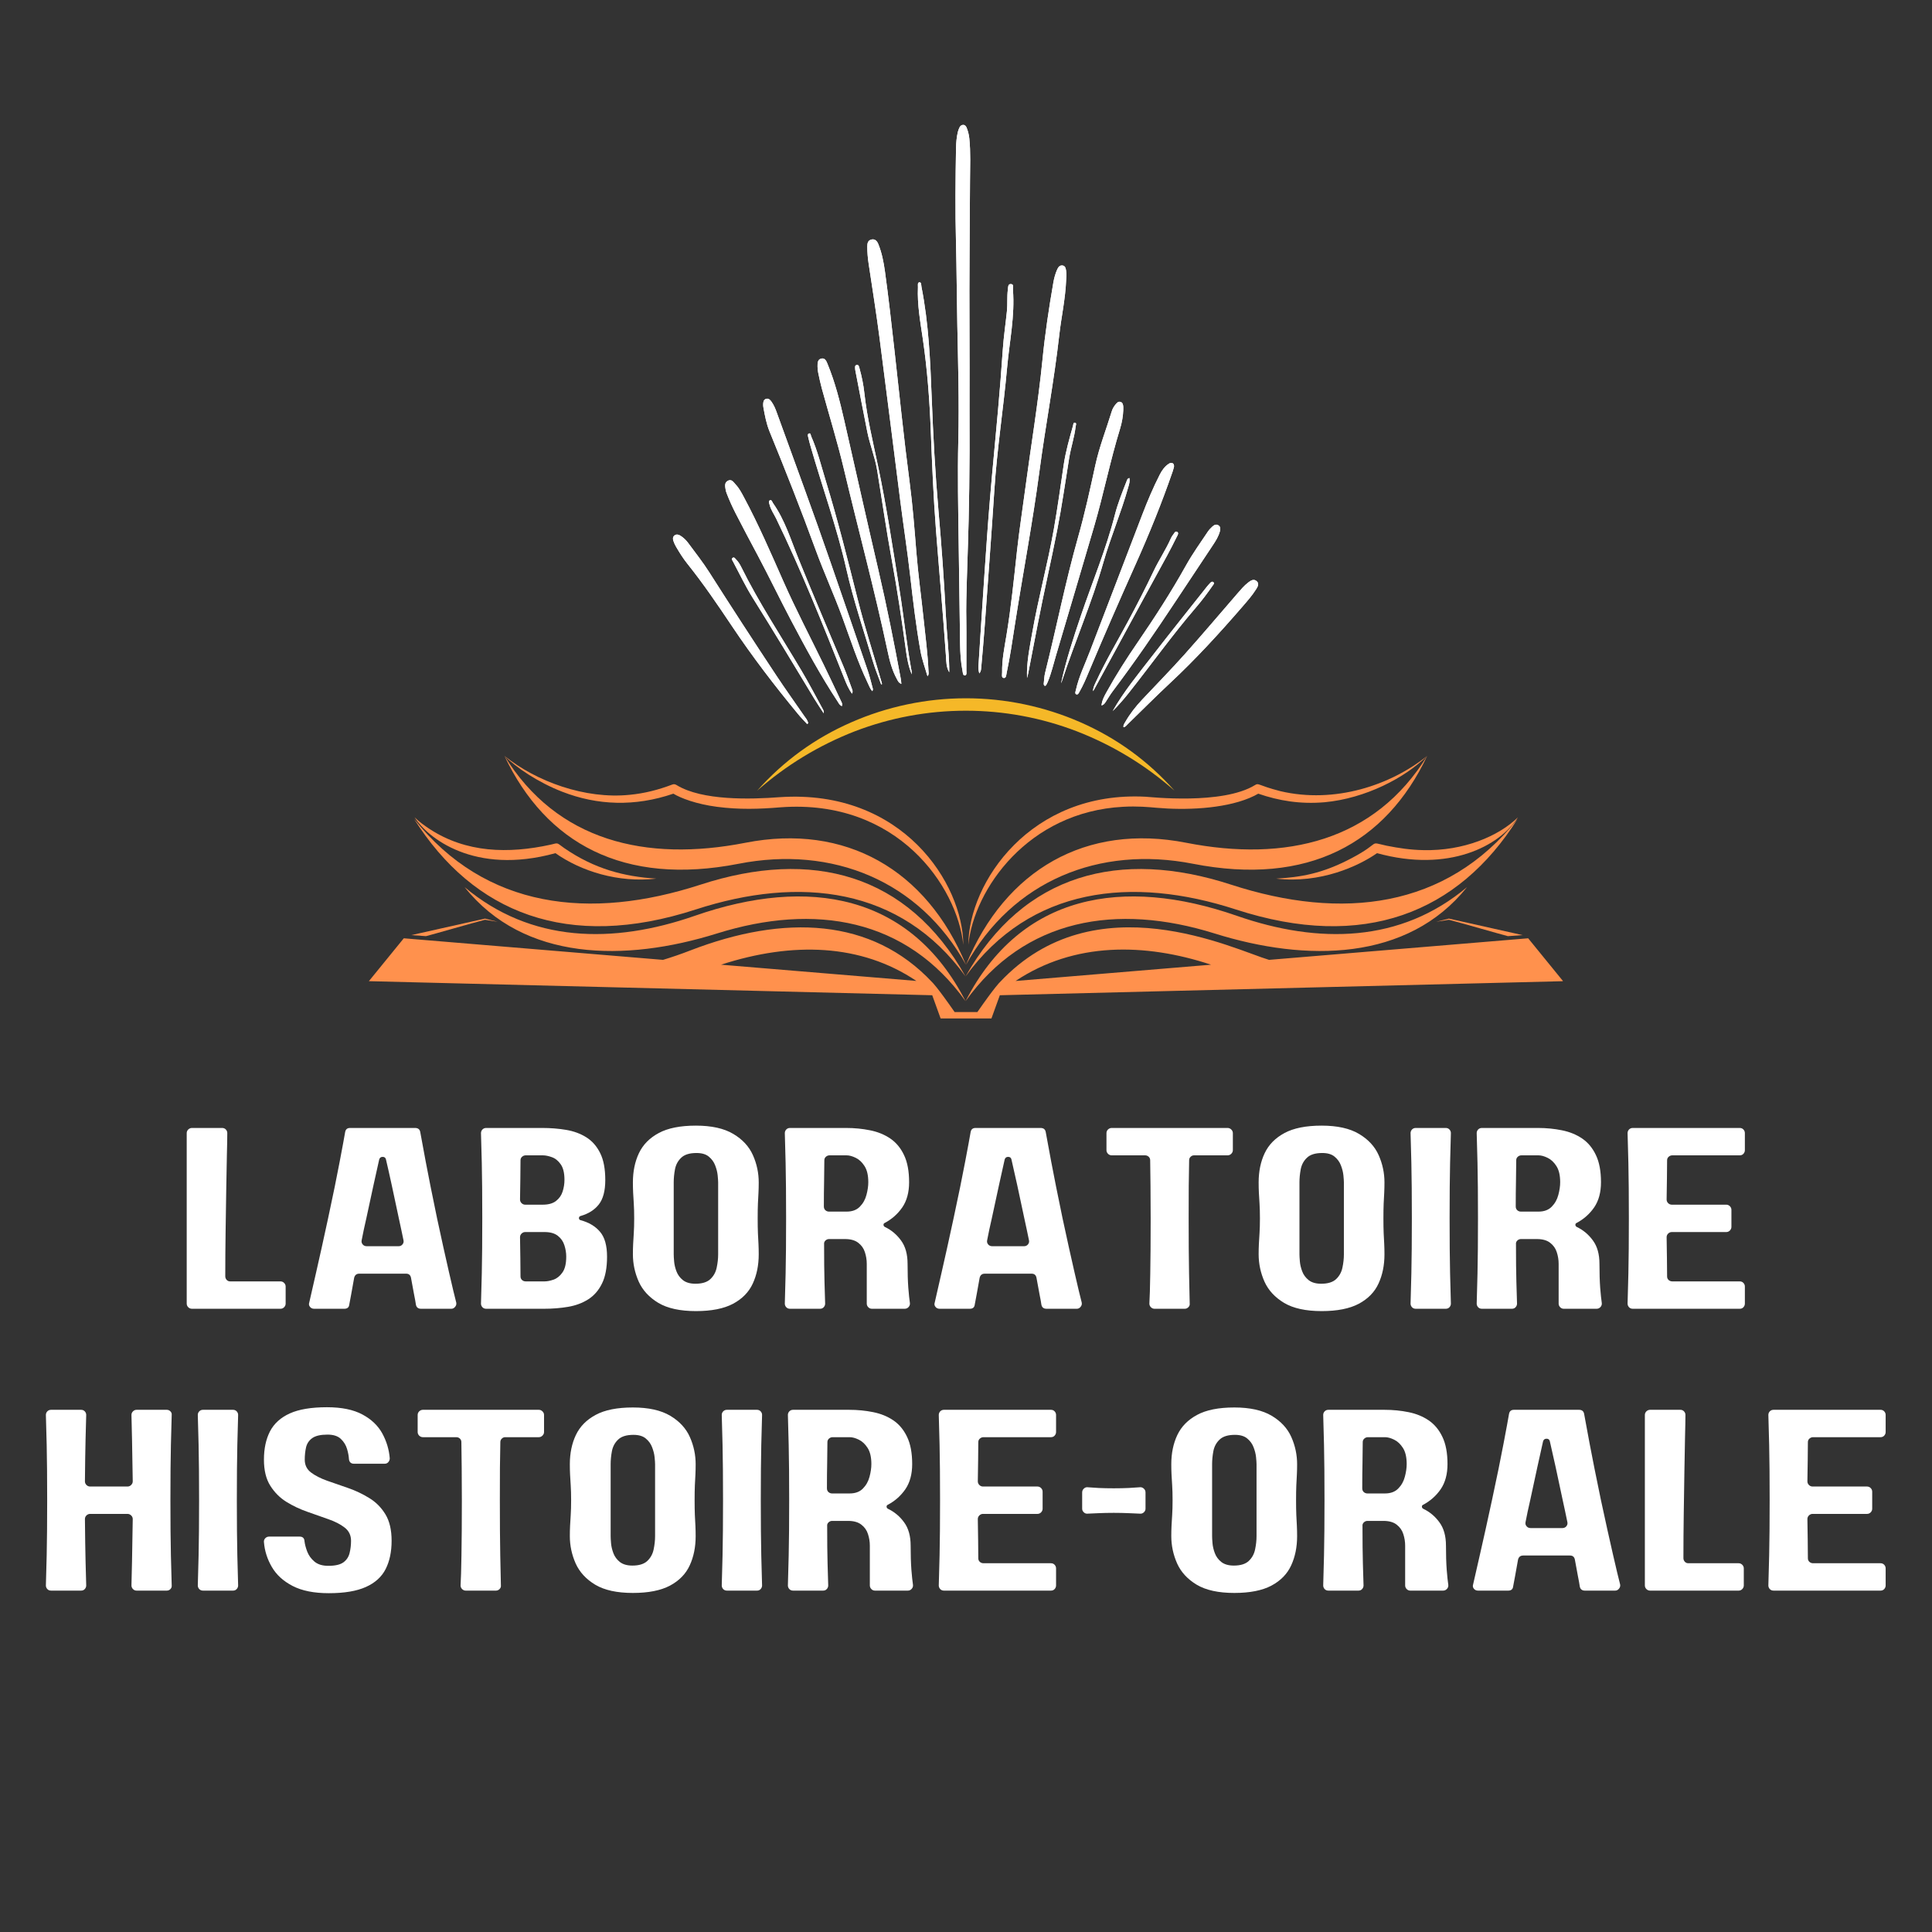 <svg xmlns="http://www.w3.org/2000/svg" xmlns:xlink="http://www.w3.org/1999/xlink" width="500" zoomAndPan="magnify" viewBox="0 0 375 375" height="500" preserveAspectRatio="xMidYMid meet" version="1.0"><rect x="0" y="0" width="375" height="375" fill="#333333" stroke="none"/><defs><g/><clipPath id="04d59560e0"><path d="M 71.598 179.941 L 303.348 179.941 L 303.348 197.684 L 71.598 197.684 Z M 71.598 179.941 " clip-rule="nonzero"/></clipPath><clipPath id="e631179d67"><path d="M 97 146.684 L 188 146.684 L 188 188 L 97 188 Z M 97 146.684 " clip-rule="nonzero"/></clipPath><clipPath id="08c7074046"><path d="M 97 146.684 L 187 146.684 L 187 184 L 97 184 Z M 97 146.684 " clip-rule="nonzero"/></clipPath><clipPath id="8c37f650fd"><path d="M 187 146.684 L 278 146.684 L 278 184 L 187 184 Z M 187 146.684 " clip-rule="nonzero"/></clipPath><clipPath id="63b2c587be"><path d="M 187 146.684 L 278 146.684 L 278 188 L 187 188 Z M 187 146.684 " clip-rule="nonzero"/></clipPath><clipPath id="59d2d71d15"><path d="M 130.43 24.219 L 244.43 24.219 L 244.43 141.219 L 130.43 141.219 Z M 130.43 24.219 " clip-rule="nonzero"/></clipPath><clipPath id="90d922088f"><path d="M 146.621 135 L 228 135 L 228 153.477 L 146.621 153.477 Z M 146.621 135 " clip-rule="nonzero"/></clipPath></defs><path fill="#ff914d" d="M 94.133 178.301 C 94.164 178.309 96.57 178.906 96.602 178.918 L 94.137 178.527 C 91.715 179.137 84.203 181.324 82.684 181.707 L 79.836 181.504 C 79.836 181.504 94.086 178.309 94.133 178.301 " fill-opacity="1" fill-rule="nonzero"/><path fill="#ff914d" d="M 281.23 178.301 C 281.203 178.309 278.797 178.906 278.762 178.918 L 281.227 178.527 C 283.648 179.137 291.16 181.324 292.676 181.707 L 295.527 181.504 C 295.527 181.504 281.273 178.309 281.23 178.301 " fill-opacity="1" fill-rule="nonzero"/><g clip-path="url(#04d59560e0)"><path fill="#ff914d" d="M 197.125 190.406 C 208.492 182.824 222.133 182.977 235.062 187.246 Z M 139.953 187.246 C 153.871 182.73 167.16 183.188 177.867 190.398 Z M 296.617 182.121 L 246.32 186.309 C 239.578 184.312 212.598 170.871 194.066 190.648 C 194.062 190.652 193.215 191.402 189.707 196.438 C 188.156 196.438 186.77 196.438 185.293 196.438 C 181.785 191.398 180.941 190.656 180.941 190.656 C 169.234 178.16 152.273 177.414 133.941 184.5 C 132.191 185.18 130.441 185.781 128.691 186.309 C 126.047 186.09 80.941 182.336 78.375 182.121 L 71.598 190.445 C 75.133 190.535 177.414 193.086 180.945 193.176 L 182.664 197.934 C 192.227 197.934 182.742 197.934 192.348 197.934 L 194.066 193.176 L 303.398 190.449 L 296.617 182.121 " fill-opacity="1" fill-rule="nonzero"/></g><path fill="#ff914d" d="M 187.414 189.531 C 174.84 172.18 155.25 169.961 135.039 176.531 C 110.195 184.609 91.887 177.191 80.379 158.969 C 94.254 176.375 114.461 178.703 135.984 171.707 C 157.555 164.691 176.152 169.523 187.414 189.531 " fill-opacity="1" fill-rule="nonzero"/><path fill="#ff914d" d="M 187.414 194.328 C 175.93 178.281 158.223 175.227 139.152 181.191 C 121.383 186.75 101.691 186.613 90.18 172.188 C 103.059 182.996 118.93 183.301 134.879 177.75 C 156.996 170.059 176.742 173.531 187.414 194.328 " fill-opacity="1" fill-rule="nonzero"/><path fill="#ff914d" d="M 127.395 170.539 C 121.156 170.152 115.414 168.672 109.527 164.621 C 107.961 163.539 108.508 163.555 106.863 163.953 C 98.668 165.742 90.484 165.547 83.371 160.898 C 82.527 160.336 81.383 159.547 80.461 158.637 C 82.922 162.531 91.984 169.969 107.812 165.598 C 112.746 169.086 119.984 171.398 127.395 170.539 " fill-opacity="1" fill-rule="nonzero"/><g clip-path="url(#e631179d67)"><path fill="#ff914d" d="M 187.496 187.273 C 178.438 170.934 161.551 164.094 143.371 167.656 C 121.02 172.031 105.953 163.691 97.91 146.711 C 108.09 163.23 125.332 167.371 144.695 163.578 C 164.102 159.773 179.852 168.777 187.496 187.273 " fill-opacity="1" fill-rule="nonzero"/></g><g clip-path="url(#08c7074046)"><path fill="#ff914d" d="M 151.387 154.727 C 145.719 155.164 136.281 155.43 131.332 152.383 C 131.074 152.227 130.816 152.156 130.508 152.273 C 127.77 153.309 125.133 153.992 122.207 154.273 C 113.559 155.156 104.09 151.691 97.91 146.711 C 100.176 148.953 104.395 151.84 109.137 153.676 C 115.902 156.316 123.219 156.617 130.699 154.051 C 132.152 154.93 135.176 156.082 139.141 156.598 C 143.461 157.168 147.367 157.047 151.543 156.695 C 174.223 155.035 185.809 172.109 186.977 183.387 C 186.914 171.555 175.23 153.148 151.387 154.727 " fill-opacity="1" fill-rule="nonzero"/></g><path fill="#ff914d" d="M 187.414 189.531 C 199.988 172.18 219.68 169.961 239.891 176.531 C 264.73 184.609 283.043 177.191 294.551 158.969 C 280.672 176.375 260.469 178.703 238.945 171.707 C 217.375 164.691 198.676 169.523 187.414 189.531 " fill-opacity="1" fill-rule="nonzero"/><path fill="#ff914d" d="M 187.414 194.328 C 198.902 178.281 216.703 175.227 235.773 181.191 C 253.547 186.75 273.234 186.613 284.75 172.188 C 271.871 182.996 256 183.301 240.051 177.75 C 217.93 170.059 198.086 173.531 187.414 194.328 " fill-opacity="1" fill-rule="nonzero"/><path fill="#ff914d" d="M 276.277 165.008 C 273.809 164.969 271.504 164.621 269.117 164.145 C 265.406 163.336 268.359 163.391 262.34 166.574 C 256.57 169.625 252.457 170.246 247.699 170.539 C 256.32 171.535 263.711 168.098 267.285 165.598 C 281.227 169.441 291.105 164.207 294.633 158.637 C 290.906 162.301 284.047 165.195 276.277 165.008 " fill-opacity="1" fill-rule="nonzero"/><g clip-path="url(#8c37f650fd)"><path fill="#ff914d" d="M 248.5 153.559 C 244.051 152.41 244.355 151.914 243.594 152.383 C 237.277 156.273 223.086 154.676 222.422 154.648 C 200.004 153.438 188.016 171.32 187.953 183.387 C 189.074 172.551 199.559 157.586 217.969 156.598 C 220.809 156.441 222.844 156.648 224.492 156.789 C 229.988 157.281 237.344 157.023 242.461 154.914 C 243.176 154.625 243.801 154.305 244.227 154.051 C 248.242 155.434 252.367 156.117 257.102 155.715 C 265.027 154.977 272.684 151 277.02 146.711 C 269.941 152.414 259.07 156.055 248.5 153.559 " fill-opacity="1" fill-rule="nonzero"/></g><g clip-path="url(#63b2c587be)"><path fill="#ff914d" d="M 187.496 187.273 C 196.555 170.934 213.375 164.094 231.559 167.656 C 253.906 172.031 268.977 163.691 277.02 146.711 C 266.836 163.23 249.598 167.371 230.234 163.578 C 210.828 159.773 195.141 168.777 187.496 187.273 " fill-opacity="1" fill-rule="nonzero"/></g><g clip-path="url(#59d2d71d15)"><path fill="#ffffff" d="M 187.883 105.59 C 187.492 117.551 187.527 117.777 187.562 120.352 C 187.609 123.617 187.555 126.879 187.574 130.141 C 187.578 130.488 187.684 131.047 187.312 131.098 C 186.883 131.152 186.895 130.578 186.828 130.25 C 186.477 128.504 186.379 126.734 186.352 124.961 C 186.25 118.52 186.176 112.078 186.082 105.637 C 185.988 98.918 185.848 92.195 186.008 85.473 C 186.191 78.016 185.965 70.566 185.816 63.113 C 185.707 57.738 185.691 52.367 185.555 46.996 C 185.395 40.891 185.457 34.789 185.566 28.684 C 185.582 27.668 185.684 26.66 185.902 25.672 C 185.973 25.344 186.102 25.027 186.246 24.727 C 186.391 24.441 186.629 24.227 186.98 24.242 C 187.336 24.262 187.516 24.52 187.637 24.82 C 187.898 25.477 188.066 26.156 188.141 26.859 C 188.426 29.613 188.289 32.371 188.277 35.125 C 188.242 44.578 188.113 54.027 188.172 63.48 C 188.207 68.711 188.18 73.945 188.18 79.176 C 188.25 91.273 188.07 99.863 187.883 105.59 Z M 180.219 130.277 C 180.078 126.844 179.613 123.441 179.258 120.031 C 178.812 115.75 178.211 111.484 177.867 107.199 C 177.5 102.656 177.156 98.109 176.559 93.598 C 175.43 85.062 174.57 76.496 173.609 67.945 C 173.035 62.859 172.473 57.77 171.77 52.699 C 171.52 50.891 171.172 49.086 170.48 47.379 C 170.25 46.809 169.855 46.324 169.133 46.496 C 168.457 46.66 168.34 47.223 168.34 47.824 C 168.332 48.949 168.434 50.066 168.602 51.184 C 169.32 55.969 170.086 60.746 170.711 65.543 C 172.094 76.113 173.395 86.691 174.75 97.266 C 175.367 102.09 176.113 106.902 176.664 111.734 C 177.219 116.625 177.797 121.508 178.66 126.352 C 178.953 128 179.539 129.562 180.023 131.246 C 180.355 130.879 180.23 130.562 180.219 130.277 Z M 206.926 52.531 C 206.855 52.078 206.773 51.59 206.207 51.527 C 205.672 51.473 205.395 51.875 205.207 52.293 C 204.836 53.117 204.602 53.988 204.449 54.879 C 203.59 59.836 202.84 64.805 202.344 69.824 C 201.508 78.246 200.094 86.598 198.984 94.988 C 198.461 98.945 197.844 102.895 197.406 106.859 C 196.801 112.367 196.254 117.879 195.348 123.344 C 194.949 125.73 194.465 128.105 194.512 130.539 C 194.52 130.922 194.324 131.559 194.848 131.598 C 195.316 131.633 195.312 130.98 195.395 130.594 C 196.059 127.484 196.508 124.34 196.996 121.203 C 198.543 111.312 200.426 101.48 201.742 91.555 C 202.918 82.691 204.605 73.898 205.605 65.012 C 205.996 61.52 206.793 58.078 206.941 54.285 C 206.965 53.879 207.035 53.203 206.926 52.531 Z M 174.852 131.812 C 173.539 124.738 172.137 117.684 170.5 110.672 C 168.246 101.008 166.086 91.32 163.879 81.648 C 163.031 77.918 162.094 74.211 160.633 70.66 C 160.414 70.133 160.16 69.43 159.418 69.598 C 158.668 69.766 158.688 70.512 158.684 71.129 C 158.68 71.547 158.734 71.973 158.82 72.383 C 159.035 73.402 159.242 74.422 159.52 75.422 C 160.945 80.629 162.551 85.793 163.797 91.043 C 166.586 102.801 169.754 114.473 172.262 126.301 C 172.664 128.199 173.133 130.086 174.086 131.805 C 174.27 132.145 174.406 132.527 174.953 132.742 C 174.914 132.363 174.902 132.086 174.852 131.812 Z M 218.02 78.891 C 217.984 78.52 217.91 78.141 217.492 78.012 C 217.07 77.879 216.812 78.176 216.57 78.457 C 216.219 78.867 215.945 79.332 215.789 79.844 C 214.719 83.336 213.371 86.746 212.594 90.328 C 211.582 94.996 210.559 99.668 209.254 104.266 C 206.797 112.953 205.059 121.812 202.863 130.562 C 202.688 131.262 202.66 132.004 202.586 132.73 C 202.574 132.848 202.645 133.035 202.734 133.09 C 202.926 133.195 203.039 133 203.117 132.867 C 203.246 132.648 203.344 132.414 203.438 132.184 C 204.086 130.59 204.469 128.914 204.957 127.27 C 207.422 118.945 209.895 110.617 212.34 102.285 C 214.191 95.973 215.465 89.504 217.402 83.215 C 217.773 82.004 217.984 80.75 218.023 79.621 C 218.023 79.281 218.039 79.086 218.02 78.891 Z M 169.332 133.371 C 169.055 132.312 168.793 131.242 168.441 130.207 C 166.082 123.258 163.68 116.324 161.293 109.387 C 157.918 99.578 154.301 89.852 150.777 80.094 C 150.512 79.352 150.211 78.621 149.75 77.977 C 149.504 77.629 149.191 77.277 148.711 77.414 C 148.176 77.57 148.145 78.062 148.129 78.52 C 148.125 78.715 148.145 78.914 148.18 79.105 C 148.465 80.684 148.762 82.262 149.371 83.754 C 152.48 91.355 155.492 98.992 158.309 106.707 C 159.93 111.145 161.898 115.441 163.52 119.879 C 165.07 124.129 166.465 128.441 168.418 132.539 C 168.676 133.078 168.871 133.66 169.301 134.152 C 169.535 133.84 169.391 133.594 169.332 133.371 Z M 163.191 135.969 C 162.086 133.629 160.984 131.289 159.852 128.965 C 157.23 123.578 154.453 118.27 152.031 112.789 C 149.598 107.289 147.215 101.762 144.363 96.453 C 143.91 95.609 143.469 94.762 142.805 94.059 C 142.395 93.625 142.039 92.934 141.297 93.305 C 140.574 93.668 140.742 94.398 140.844 95.035 C 140.887 95.312 140.98 95.582 141.082 95.844 C 141.578 97.129 142.148 98.383 142.773 99.613 C 144.176 102.367 145.637 105.094 147.09 107.824 C 149.305 111.992 151.352 116.254 153.555 120.434 C 156.391 125.805 159.277 131.148 162.629 136.227 C 162.82 136.52 162.965 136.879 163.406 137.051 C 163.566 136.605 163.344 136.289 163.191 135.969 Z M 227.637 89.938 C 227.352 89.758 227.086 89.875 226.848 90.027 C 226.043 90.551 225.52 91.324 225.098 92.152 C 223.816 94.66 222.727 97.25 221.719 99.879 C 218.316 108.75 214.91 117.621 211.52 126.496 C 210.578 128.965 209.398 131.344 208.828 133.941 C 208.762 134.234 208.574 134.645 208.926 134.773 C 209.254 134.891 209.414 134.469 209.559 134.215 C 210.23 133.043 210.762 131.801 211.281 130.555 C 214.227 123.527 217.281 116.551 220.395 109.594 C 223.051 103.664 225.496 97.652 227.613 91.504 C 227.723 91.188 227.797 90.859 227.875 90.586 C 227.887 90.297 227.855 90.078 227.637 89.938 Z M 156.859 140.383 C 156.789 139.809 156.395 139.398 156.082 138.945 C 154.266 136.309 152.395 133.703 150.629 131.031 C 146.234 124.398 141.902 117.727 137.629 111.016 C 136.391 109.074 134.957 107.262 133.586 105.406 C 133.188 104.863 132.699 104.387 132.129 104.016 C 131.754 103.777 131.34 103.633 130.945 103.91 C 130.531 104.203 130.59 104.656 130.734 105.066 C 130.863 105.434 131.031 105.797 131.23 106.133 C 131.895 107.277 132.598 108.395 133.426 109.43 C 136.523 113.297 139.305 117.395 142.055 121.504 C 146.027 127.449 150.371 133.109 154.918 138.617 C 155.465 139.285 156.082 139.895 156.664 140.527 C 156.73 140.48 156.793 140.434 156.859 140.383 Z M 218.809 140.641 C 221.57 137.957 224.285 135.223 227.098 132.594 C 232.102 127.926 236.711 122.891 241.18 117.723 C 242.098 116.66 243.031 115.602 243.785 114.41 C 244.098 113.914 244.488 113.316 243.926 112.809 C 243.344 112.285 242.758 112.695 242.258 113.078 C 241.477 113.68 240.844 114.441 240.199 115.184 C 236.777 119.137 233.402 123.133 229.918 127.027 C 227.238 130.023 224.422 132.895 221.668 135.824 C 220.414 137.16 219.289 138.598 218.383 140.195 C 218.219 140.477 218.004 140.754 218.07 141.133 C 218.434 141.129 218.598 140.84 218.809 140.641 Z M 214.613 136.238 C 215.066 135.559 215.469 134.844 215.961 134.195 C 220.23 128.531 224.234 122.684 228.148 116.773 C 230.57 113.113 233.004 109.461 235.426 105.801 C 235.988 104.957 236.527 104.098 236.785 103.102 C 236.898 102.668 236.922 102.242 236.496 101.969 C 236.066 101.688 235.668 101.898 235.344 102.188 C 235.016 102.484 234.695 102.816 234.445 103.184 C 232.992 105.355 231.465 107.484 230.188 109.773 C 227.336 114.887 224.16 119.801 220.852 124.629 C 218.672 127.805 216.594 131.051 214.73 134.43 C 214.312 135.184 213.906 135.945 213.801 136.918 C 214.258 136.805 214.434 136.512 214.613 136.238 Z M 190.449 129.648 C 190.684 126.961 190.93 124.273 191.125 121.582 C 191.77 112.719 192.43 103.859 193.012 94.992 C 193.531 87.074 194.773 79.234 195.48 71.336 C 195.934 66.305 197.016 61.316 196.609 56.223 C 196.578 55.82 196.863 55.152 196.199 55.133 C 195.621 55.113 195.68 55.777 195.625 56.199 C 195.441 57.594 195.582 59.004 195.441 60.41 C 195.191 62.871 194.816 65.316 194.648 67.789 C 194.387 71.688 194.066 75.582 193.727 79.477 C 193.223 85.219 192.645 90.953 192.164 96.695 C 191.754 101.57 191.422 106.449 191.09 111.332 C 190.688 117.195 190.316 123.059 189.941 128.922 C 189.906 129.473 189.867 130.031 190.082 130.715 C 190.402 130.316 190.418 129.973 190.449 129.648 Z M 184.246 129.586 C 184.164 126.152 183.754 122.742 183.582 119.316 C 183.238 112.605 182.75 105.898 182.164 99.207 C 181.523 91.891 181.125 84.566 180.844 77.23 C 180.566 70.012 180.262 62.793 178.855 55.672 C 178.793 55.34 178.863 54.766 178.449 54.797 C 178.047 54.832 178.188 55.402 178.172 55.742 C 178.02 59.137 178.637 62.48 179.121 65.801 C 179.988 71.715 180.434 77.652 180.664 83.605 C 180.914 90.07 181.18 96.531 181.68 102.98 C 182.312 111.109 183.055 119.23 183.609 127.363 C 183.68 128.41 183.652 129.488 184.246 130.488 C 184.246 130.188 184.254 129.887 184.246 129.586 Z M 199.551 130.812 C 200.168 127.641 200.785 124.469 201.395 121.293 C 202.578 115.113 204.012 108.98 205.219 102.805 C 206.125 98.172 206.777 93.488 207.539 88.828 C 207.875 86.805 208.543 84.848 208.777 82.805 C 208.809 82.539 209.008 82.145 208.688 82.051 C 208.316 81.949 208.332 82.414 208.266 82.641 C 207.582 85.105 206.867 87.562 206.484 90.098 C 205.859 94.297 205.285 98.504 204.551 102.684 C 203.355 109.465 201.523 116.117 200.34 122.902 C 199.84 125.773 199.23 128.637 199.348 131.594 C 199.418 131.332 199.5 131.074 199.551 130.812 Z M 176.93 130.219 C 175.965 125.023 175.445 119.766 174.605 114.551 C 173.301 106.48 172.105 98.395 170.414 90.391 C 169.43 85.719 168.297 81.074 167.773 76.312 C 167.598 74.695 167.273 73.09 166.832 71.52 C 166.75 71.227 166.695 70.727 166.25 70.844 C 165.848 70.949 165.992 71.406 165.996 71.73 C 165.996 71.789 166.008 71.844 166.02 71.898 C 166.797 75.898 167.551 79.902 168.355 83.895 C 168.855 86.371 169.836 88.73 170.246 91.234 C 171.188 97 172.012 102.785 173.066 108.535 C 174.148 114.422 175.035 120.34 175.844 126.27 C 176.059 127.844 176.34 129.414 176.973 130.887 C 176.961 130.664 176.973 130.438 176.93 130.219 Z M 171.203 132.777 C 171.18 132.672 171.16 132.566 171.129 132.461 C 169.602 127.117 167.863 121.828 166.504 116.434 C 164.551 108.695 162.617 100.949 160.277 93.316 C 159.391 90.418 158.676 87.457 157.441 84.668 C 157.348 84.457 157.383 84.051 157.043 84.133 C 156.691 84.223 156.82 84.609 156.875 84.859 C 157.012 85.492 157.184 86.113 157.363 86.734 C 159.645 94.672 162.465 102.445 164.293 110.527 C 165.66 116.551 167.668 122.418 169.418 128.344 C 169.871 129.871 170.492 131.348 171.035 132.848 C 171.094 132.824 171.148 132.801 171.203 132.777 Z M 206.062 132.379 C 208.617 124.582 211.91 117.047 214.172 109.141 C 215.582 104.227 217.613 99.508 218.988 94.574 C 219.152 94 219.352 93.426 219.215 92.789 C 218.812 92.875 218.762 93.176 218.664 93.422 C 217.824 95.566 216.965 97.699 216.391 99.945 C 214.691 106.602 212.027 112.941 209.828 119.434 C 208.359 123.77 206.93 128.113 205.953 132.602 C 205.988 132.527 206.039 132.457 206.062 132.379 Z M 165.348 133.672 C 164.832 132.277 164.348 130.867 163.773 129.496 C 160.836 122.504 157.855 115.531 155.008 108.504 C 153.512 104.816 152.367 100.957 150.035 97.652 C 149.875 97.422 149.801 96.938 149.418 97.125 C 149.105 97.277 149.309 97.684 149.379 97.973 C 149.617 98.941 150.211 99.75 150.641 100.629 C 155.555 110.746 159.699 121.188 163.855 131.625 C 164.254 132.629 164.652 133.645 165.379 134.645 C 165.586 134.191 165.445 133.93 165.348 133.672 Z M 159.664 137.574 C 158.301 135.086 156.992 132.57 155.543 130.133 C 151.574 123.441 147.273 116.945 143.82 109.957 C 143.57 109.453 143.258 108.98 142.859 108.578 C 142.688 108.41 142.52 108.098 142.242 108.258 C 141.883 108.465 142.164 108.773 142.277 108.988 C 143.527 111.344 144.676 113.766 146.09 116.023 C 150.176 122.547 154.148 129.137 158.121 135.73 C 158.652 136.609 159.238 137.457 159.879 138.449 C 159.941 137.996 159.781 137.785 159.664 137.574 Z M 219.074 134.52 C 223.457 128.988 227.559 123.234 232.16 117.879 C 233.316 116.531 234.375 115.113 235.383 113.656 C 235.52 113.453 235.777 113.23 235.516 113 C 235.273 112.793 235.039 113 234.863 113.188 C 234.633 113.434 234.406 113.688 234.199 113.949 C 230.676 118.406 227.117 122.836 223.645 127.328 C 220.969 130.797 218.152 134.172 215.969 138.023 C 217.07 136.922 218.102 135.75 219.074 134.52 Z M 212.367 133.828 C 213.863 131.086 215.363 128.348 216.852 125.609 C 220.066 119.707 223.258 113.793 226.496 107.906 C 227.176 106.672 227.797 105.414 228.426 104.156 C 228.57 103.871 228.848 103.465 228.5 103.246 C 228.121 103.004 227.941 103.477 227.746 103.727 C 227.574 103.949 227.406 104.184 227.293 104.438 C 226.32 106.656 224.953 108.668 223.918 110.852 C 222.387 114.082 220.75 117.254 219.062 120.402 C 216.918 124.387 214.605 128.285 212.703 132.398 C 212.445 132.953 212.16 133.496 212.16 134.16 C 212.23 134.051 212.305 133.941 212.367 133.828 Z M 212.367 133.828 " fill-opacity="1" fill-rule="nonzero"/><path fill="#ffffff" d="M 187.883 105.59 C 187.492 117.551 187.527 117.777 187.562 120.352 C 187.609 123.617 187.555 126.879 187.574 130.141 C 187.578 130.488 187.684 131.047 187.312 131.098 C 186.883 131.152 186.895 130.578 186.828 130.25 C 186.477 128.504 186.379 126.734 186.352 124.961 C 186.25 118.52 186.176 112.078 186.082 105.637 C 185.988 98.918 185.848 92.195 186.008 85.473 C 186.191 78.016 185.965 70.566 185.816 63.113 C 185.707 57.738 185.691 52.367 185.555 46.996 C 185.395 40.891 185.457 34.789 185.566 28.684 C 185.582 27.668 185.684 26.66 185.902 25.672 C 185.973 25.344 186.102 25.027 186.246 24.727 C 186.391 24.441 186.629 24.227 186.98 24.242 C 187.336 24.262 187.516 24.52 187.637 24.82 C 187.898 25.477 188.066 26.156 188.141 26.859 C 188.426 29.613 188.289 32.371 188.277 35.125 C 188.242 44.578 188.113 54.027 188.172 63.48 C 188.207 68.711 188.18 73.945 188.18 79.176 C 188.25 91.273 188.07 99.863 187.883 105.59 Z M 180.219 130.277 C 180.078 126.844 179.613 123.441 179.258 120.031 C 178.812 115.75 178.211 111.484 177.867 107.199 C 177.5 102.656 177.156 98.109 176.559 93.598 C 175.43 85.062 174.57 76.496 173.609 67.945 C 173.035 62.859 172.473 57.77 171.77 52.699 C 171.52 50.891 171.172 49.086 170.48 47.379 C 170.25 46.809 169.855 46.324 169.133 46.496 C 168.457 46.66 168.34 47.223 168.34 47.824 C 168.332 48.949 168.434 50.066 168.602 51.184 C 169.32 55.969 170.086 60.746 170.711 65.543 C 172.094 76.113 173.395 86.691 174.75 97.266 C 175.367 102.09 176.113 106.902 176.664 111.734 C 177.219 116.625 177.797 121.508 178.66 126.352 C 178.953 128 179.539 129.562 180.023 131.246 C 180.355 130.879 180.23 130.562 180.219 130.277 Z M 206.926 52.531 C 206.855 52.078 206.773 51.59 206.207 51.527 C 205.672 51.473 205.395 51.875 205.207 52.293 C 204.836 53.117 204.602 53.988 204.449 54.879 C 203.59 59.836 202.84 64.805 202.344 69.824 C 201.508 78.246 200.094 86.598 198.984 94.988 C 198.461 98.945 197.844 102.895 197.406 106.859 C 196.801 112.367 196.254 117.879 195.348 123.344 C 194.949 125.73 194.465 128.105 194.512 130.539 C 194.52 130.922 194.324 131.559 194.848 131.598 C 195.316 131.633 195.312 130.98 195.395 130.594 C 196.059 127.484 196.508 124.34 196.996 121.203 C 198.543 111.312 200.426 101.48 201.742 91.555 C 202.918 82.691 204.605 73.898 205.605 65.012 C 205.996 61.52 206.793 58.078 206.941 54.285 C 206.965 53.879 207.035 53.203 206.926 52.531 Z M 174.852 131.812 C 173.539 124.738 172.137 117.684 170.5 110.672 C 168.246 101.008 166.086 91.32 163.879 81.648 C 163.031 77.918 162.094 74.211 160.633 70.66 C 160.414 70.133 160.16 69.43 159.418 69.598 C 158.668 69.766 158.688 70.512 158.684 71.129 C 158.68 71.547 158.734 71.973 158.82 72.383 C 159.035 73.402 159.242 74.422 159.52 75.422 C 160.945 80.629 162.551 85.793 163.797 91.043 C 166.586 102.801 169.754 114.473 172.262 126.301 C 172.664 128.199 173.133 130.086 174.086 131.805 C 174.27 132.145 174.406 132.527 174.953 132.742 C 174.914 132.363 174.902 132.086 174.852 131.812 Z M 218.02 78.891 C 217.984 78.52 217.91 78.141 217.492 78.012 C 217.07 77.879 216.812 78.176 216.57 78.457 C 216.219 78.867 215.945 79.332 215.789 79.844 C 214.719 83.336 213.371 86.746 212.594 90.328 C 211.582 94.996 210.559 99.668 209.254 104.266 C 206.797 112.953 205.059 121.812 202.863 130.562 C 202.688 131.262 202.66 132.004 202.586 132.73 C 202.574 132.848 202.645 133.035 202.734 133.09 C 202.926 133.195 203.039 133 203.117 132.867 C 203.246 132.648 203.344 132.414 203.438 132.184 C 204.086 130.59 204.469 128.914 204.957 127.27 C 207.422 118.945 209.895 110.617 212.34 102.285 C 214.191 95.973 215.465 89.504 217.402 83.215 C 217.773 82.004 217.984 80.75 218.023 79.621 C 218.023 79.281 218.039 79.086 218.02 78.891 Z M 169.332 133.371 C 169.055 132.312 168.793 131.242 168.441 130.207 C 166.082 123.258 163.68 116.324 161.293 109.387 C 157.918 99.578 154.301 89.852 150.777 80.094 C 150.512 79.352 150.211 78.621 149.75 77.977 C 149.504 77.629 149.191 77.277 148.711 77.414 C 148.176 77.57 148.145 78.062 148.129 78.52 C 148.125 78.715 148.145 78.914 148.18 79.105 C 148.465 80.684 148.762 82.262 149.371 83.754 C 152.48 91.355 155.492 98.992 158.309 106.707 C 159.93 111.145 161.898 115.441 163.52 119.879 C 165.07 124.129 166.465 128.441 168.418 132.539 C 168.676 133.078 168.871 133.66 169.301 134.152 C 169.535 133.84 169.391 133.594 169.332 133.371 Z M 163.191 135.969 C 162.086 133.629 160.984 131.289 159.852 128.965 C 157.23 123.578 154.453 118.27 152.031 112.789 C 149.598 107.289 147.215 101.762 144.363 96.453 C 143.91 95.609 143.469 94.762 142.805 94.059 C 142.395 93.625 142.039 92.934 141.297 93.305 C 140.574 93.668 140.742 94.398 140.844 95.035 C 140.887 95.312 140.98 95.582 141.082 95.844 C 141.578 97.129 142.148 98.383 142.773 99.613 C 144.176 102.367 145.637 105.094 147.09 107.824 C 149.305 111.992 151.352 116.254 153.555 120.434 C 156.391 125.805 159.277 131.148 162.629 136.227 C 162.82 136.52 162.965 136.879 163.406 137.051 C 163.566 136.605 163.344 136.289 163.191 135.969 Z M 227.637 89.938 C 227.352 89.758 227.086 89.875 226.848 90.027 C 226.043 90.551 225.52 91.324 225.098 92.152 C 223.816 94.66 222.727 97.25 221.719 99.879 C 218.316 108.75 214.91 117.621 211.52 126.496 C 210.578 128.965 209.398 131.344 208.828 133.941 C 208.762 134.234 208.574 134.645 208.926 134.773 C 209.254 134.891 209.414 134.469 209.559 134.215 C 210.23 133.043 210.762 131.801 211.281 130.555 C 214.227 123.527 217.281 116.551 220.395 109.594 C 223.051 103.664 225.496 97.652 227.613 91.504 C 227.723 91.188 227.797 90.859 227.875 90.586 C 227.887 90.297 227.855 90.078 227.637 89.938 Z M 156.859 140.383 C 156.789 139.809 156.395 139.398 156.082 138.945 C 154.266 136.309 152.395 133.703 150.629 131.031 C 146.234 124.398 141.902 117.727 137.629 111.016 C 136.391 109.074 134.957 107.262 133.586 105.406 C 133.188 104.863 132.699 104.387 132.129 104.016 C 131.754 103.777 131.34 103.633 130.945 103.91 C 130.531 104.203 130.59 104.656 130.734 105.066 C 130.863 105.434 131.031 105.797 131.23 106.133 C 131.895 107.277 132.598 108.395 133.426 109.43 C 136.523 113.297 139.305 117.395 142.055 121.504 C 146.027 127.449 150.371 133.109 154.918 138.617 C 155.465 139.285 156.082 139.895 156.664 140.527 C 156.73 140.48 156.793 140.434 156.859 140.383 Z M 218.809 140.641 C 221.57 137.957 224.285 135.223 227.098 132.594 C 232.102 127.926 236.711 122.891 241.18 117.723 C 242.098 116.66 243.031 115.602 243.785 114.41 C 244.098 113.914 244.488 113.316 243.926 112.809 C 243.344 112.285 242.758 112.695 242.258 113.078 C 241.477 113.68 240.844 114.441 240.199 115.184 C 236.777 119.137 233.402 123.133 229.918 127.027 C 227.238 130.023 224.422 132.895 221.668 135.824 C 220.414 137.16 219.289 138.598 218.383 140.195 C 218.219 140.477 218.004 140.754 218.07 141.133 C 218.434 141.129 218.598 140.84 218.809 140.641 Z M 214.613 136.238 C 215.066 135.559 215.469 134.844 215.961 134.195 C 220.23 128.531 224.234 122.684 228.148 116.773 C 230.57 113.113 233.004 109.461 235.426 105.801 C 235.988 104.957 236.527 104.098 236.785 103.102 C 236.898 102.668 236.922 102.242 236.496 101.969 C 236.066 101.688 235.668 101.898 235.344 102.188 C 235.016 102.484 234.695 102.816 234.445 103.184 C 232.992 105.355 231.465 107.484 230.188 109.773 C 227.336 114.887 224.16 119.801 220.852 124.629 C 218.672 127.805 216.594 131.051 214.73 134.43 C 214.312 135.184 213.906 135.945 213.801 136.918 C 214.258 136.805 214.434 136.512 214.613 136.238 Z M 190.449 129.648 C 190.684 126.961 190.93 124.273 191.125 121.582 C 191.77 112.719 192.43 103.859 193.012 94.992 C 193.531 87.074 194.773 79.234 195.48 71.336 C 195.934 66.305 197.016 61.316 196.609 56.223 C 196.578 55.82 196.863 55.152 196.199 55.133 C 195.621 55.113 195.68 55.777 195.625 56.199 C 195.441 57.594 195.582 59.004 195.441 60.41 C 195.191 62.871 194.816 65.316 194.648 67.789 C 194.387 71.688 194.066 75.582 193.727 79.477 C 193.223 85.219 192.645 90.953 192.164 96.695 C 191.754 101.57 191.422 106.449 191.09 111.332 C 190.688 117.195 190.316 123.059 189.941 128.922 C 189.906 129.473 189.867 130.031 190.082 130.715 C 190.402 130.316 190.418 129.973 190.449 129.648 Z M 184.246 129.586 C 184.164 126.152 183.754 122.742 183.582 119.316 C 183.238 112.605 182.75 105.898 182.164 99.207 C 181.523 91.891 181.125 84.566 180.844 77.23 C 180.566 70.012 180.262 62.793 178.855 55.672 C 178.793 55.34 178.863 54.766 178.449 54.797 C 178.047 54.832 178.188 55.402 178.172 55.742 C 178.02 59.137 178.637 62.48 179.121 65.801 C 179.988 71.715 180.434 77.652 180.664 83.605 C 180.914 90.07 181.18 96.531 181.68 102.98 C 182.312 111.109 183.055 119.23 183.609 127.363 C 183.68 128.41 183.652 129.488 184.246 130.488 C 184.246 130.188 184.254 129.887 184.246 129.586 Z M 199.551 130.812 C 200.168 127.641 200.785 124.469 201.395 121.293 C 202.578 115.113 204.012 108.98 205.219 102.805 C 206.125 98.172 206.777 93.488 207.539 88.828 C 207.875 86.805 208.543 84.848 208.777 82.805 C 208.809 82.539 209.008 82.145 208.688 82.051 C 208.316 81.949 208.332 82.414 208.266 82.641 C 207.582 85.105 206.867 87.562 206.484 90.098 C 205.859 94.297 205.285 98.504 204.551 102.684 C 203.355 109.465 201.523 116.117 200.34 122.902 C 199.84 125.773 199.23 128.637 199.348 131.594 C 199.418 131.332 199.5 131.074 199.551 130.812 Z M 176.93 130.219 C 175.965 125.023 175.445 119.766 174.605 114.551 C 173.301 106.48 172.105 98.395 170.414 90.391 C 169.43 85.719 168.297 81.074 167.773 76.312 C 167.598 74.695 167.273 73.09 166.832 71.52 C 166.75 71.227 166.695 70.727 166.25 70.844 C 165.848 70.949 165.992 71.406 165.996 71.73 C 165.996 71.789 166.008 71.844 166.02 71.898 C 166.797 75.898 167.551 79.902 168.355 83.895 C 168.855 86.371 169.836 88.73 170.246 91.234 C 171.188 97 172.012 102.785 173.066 108.535 C 174.148 114.422 175.035 120.34 175.844 126.27 C 176.059 127.844 176.34 129.414 176.973 130.887 C 176.961 130.664 176.973 130.438 176.93 130.219 Z M 171.203 132.777 C 171.18 132.672 171.16 132.566 171.129 132.461 C 169.602 127.117 167.863 121.828 166.504 116.434 C 164.551 108.695 162.617 100.949 160.277 93.316 C 159.391 90.418 158.676 87.457 157.441 84.668 C 157.348 84.457 157.383 84.051 157.043 84.133 C 156.691 84.223 156.82 84.609 156.875 84.859 C 157.012 85.492 157.184 86.113 157.363 86.734 C 159.645 94.672 162.465 102.445 164.293 110.527 C 165.66 116.551 167.668 122.418 169.418 128.344 C 169.871 129.871 170.492 131.348 171.035 132.848 C 171.094 132.824 171.148 132.801 171.203 132.777 Z M 206.062 132.379 C 208.617 124.582 211.91 117.047 214.172 109.141 C 215.582 104.227 217.613 99.508 218.988 94.574 C 219.152 94 219.352 93.426 219.215 92.789 C 218.812 92.875 218.762 93.176 218.664 93.422 C 217.824 95.566 216.965 97.699 216.391 99.945 C 214.691 106.602 212.027 112.941 209.828 119.434 C 208.359 123.77 206.93 128.113 205.953 132.602 C 205.988 132.527 206.039 132.457 206.062 132.379 Z M 165.348 133.672 C 164.832 132.277 164.348 130.867 163.773 129.496 C 160.836 122.504 157.855 115.531 155.008 108.504 C 153.512 104.816 152.367 100.957 150.035 97.652 C 149.875 97.422 149.801 96.938 149.418 97.125 C 149.105 97.277 149.309 97.684 149.379 97.973 C 149.617 98.941 150.211 99.75 150.641 100.629 C 155.555 110.746 159.699 121.188 163.855 131.625 C 164.254 132.629 164.652 133.645 165.379 134.645 C 165.586 134.191 165.445 133.93 165.348 133.672 Z M 159.664 137.574 C 158.301 135.086 156.992 132.57 155.543 130.133 C 151.574 123.441 147.273 116.945 143.82 109.957 C 143.57 109.453 143.258 108.98 142.859 108.578 C 142.688 108.41 142.52 108.098 142.242 108.258 C 141.883 108.465 142.164 108.773 142.277 108.988 C 143.527 111.344 144.676 113.766 146.09 116.023 C 150.176 122.547 154.148 129.137 158.121 135.73 C 158.652 136.609 159.238 137.457 159.879 138.449 C 159.941 137.996 159.781 137.785 159.664 137.574 Z M 219.074 134.52 C 223.457 128.988 227.559 123.234 232.16 117.879 C 233.316 116.531 234.375 115.113 235.383 113.656 C 235.52 113.453 235.777 113.23 235.516 113 C 235.273 112.793 235.039 113 234.863 113.188 C 234.633 113.434 234.406 113.688 234.199 113.949 C 230.676 118.406 227.117 122.836 223.645 127.328 C 220.969 130.797 218.152 134.172 215.969 138.023 C 217.07 136.922 218.102 135.75 219.074 134.52 Z M 212.367 133.828 C 213.863 131.086 215.363 128.348 216.852 125.609 C 220.066 119.707 223.258 113.793 226.496 107.906 C 227.176 106.672 227.797 105.414 228.426 104.156 C 228.57 103.871 228.848 103.465 228.5 103.246 C 228.121 103.004 227.941 103.477 227.746 103.727 C 227.574 103.949 227.406 104.184 227.293 104.438 C 226.32 106.656 224.953 108.668 223.918 110.852 C 222.387 114.082 220.75 117.254 219.062 120.402 C 216.918 124.387 214.605 128.285 212.703 132.398 C 212.445 132.953 212.16 133.496 212.16 134.16 C 212.23 134.051 212.305 133.941 212.367 133.828 Z M 212.367 133.828 " fill-opacity="1" fill-rule="nonzero"/></g><g clip-path="url(#90d922088f)"><path fill="#f5b828" d="M 227.965 153.465 C 222.328 148.504 216.012 144.668 209.016 141.949 C 205.578 140.629 202.047 139.629 198.426 138.957 C 194.801 138.285 191.148 137.949 187.465 137.949 C 183.781 137.949 180.125 138.285 176.504 138.957 C 172.883 139.629 169.352 140.629 165.91 141.949 C 158.922 144.676 152.605 148.516 146.965 153.465 C 152.078 147.715 158.156 143.301 165.199 140.215 C 168.711 138.672 172.344 137.508 176.098 136.719 C 179.852 135.93 183.648 135.535 187.48 135.535 C 191.316 135.535 195.113 135.93 198.867 136.719 C 202.621 137.508 206.254 138.672 209.766 140.215 C 216.797 143.305 222.863 147.723 227.965 153.465 Z M 227.965 153.465 " fill-opacity="1" fill-rule="nonzero"/></g><g fill="#ffffff" fill-opacity="1"><g transform="translate(33.741, 254.031)"><g><path d="M 9.984 -6.312 C 9.984 -6.051 10.07 -5.816 10.25 -5.609 C 10.438 -5.41 10.664 -5.312 10.938 -5.312 L 20.703 -5.312 C 20.973 -5.312 21.207 -5.211 21.406 -5.016 C 21.602 -4.816 21.703 -4.582 21.703 -4.312 L 21.703 -1 C 21.703 -0.738 21.602 -0.504 21.406 -0.297 C 21.207 -0.098 20.973 0 20.703 0 L 3.516 0 C 3.242 0 3.004 -0.098 2.797 -0.297 C 2.598 -0.504 2.5 -0.738 2.5 -1 L 2.5 -34.094 C 2.5 -34.363 2.598 -34.598 2.797 -34.797 C 3.004 -34.992 3.242 -35.094 3.516 -35.094 L 9.375 -35.094 C 9.676 -35.094 9.914 -34.992 10.094 -34.797 C 10.281 -34.598 10.375 -34.363 10.375 -34.094 C 10.375 -33.188 10.348 -31.77 10.297 -29.844 C 10.254 -27.926 10.211 -25.68 10.172 -23.109 C 10.141 -20.535 10.098 -17.801 10.047 -14.906 C 10.004 -12.02 9.984 -9.156 9.984 -6.312 Z M 9.984 -6.312 "/></g></g></g><g fill="#ffffff" fill-opacity="1"><g transform="translate(57.712, 254.031)"><g><path d="M 24.016 0 C 23.453 0 23.117 -0.266 23.016 -0.797 C 22.953 -1.266 22.832 -1.93 22.656 -2.797 C 22.488 -3.672 22.289 -4.742 22.062 -6.016 C 21.957 -6.547 21.641 -6.812 21.109 -6.812 L 12.031 -6.812 C 11.5 -6.812 11.164 -6.547 11.031 -6.016 C 10.801 -4.742 10.609 -3.672 10.453 -2.797 C 10.305 -1.93 10.18 -1.266 10.078 -0.797 C 10.016 -0.266 9.695 0 9.125 0 L 3.266 0 C 2.922 0 2.648 -0.125 2.453 -0.375 C 2.254 -0.625 2.207 -0.898 2.312 -1.203 C 2.57 -2.367 3.02 -4.332 3.656 -7.094 C 4.289 -9.852 5.062 -13.336 5.969 -17.547 C 6.938 -22.055 7.688 -25.723 8.219 -28.547 C 8.758 -31.379 9.113 -33.297 9.281 -34.297 C 9.375 -34.828 9.691 -35.094 10.234 -35.094 L 22.859 -35.094 C 23.43 -35.094 23.766 -34.828 23.859 -34.297 C 24.035 -33.297 24.391 -31.379 24.922 -28.547 C 25.453 -25.723 26.188 -22.055 27.125 -17.547 C 28.031 -13.336 28.801 -9.852 29.438 -7.094 C 30.07 -4.332 30.539 -2.367 30.844 -1.203 C 30.906 -0.898 30.832 -0.625 30.625 -0.375 C 30.426 -0.125 30.18 0 29.891 0 Z M 13.484 -12.141 L 19.656 -12.141 C 19.957 -12.141 20.207 -12.254 20.406 -12.484 C 20.602 -12.723 20.672 -12.988 20.609 -13.281 C 20.473 -13.957 20.328 -14.656 20.172 -15.375 C 20.023 -16.094 19.867 -16.816 19.703 -17.547 C 19.203 -19.922 18.742 -22.066 18.328 -23.984 C 17.91 -25.91 17.535 -27.578 17.203 -28.984 C 17.129 -29.316 16.914 -29.484 16.562 -29.484 C 16.219 -29.484 15.992 -29.316 15.891 -28.984 C 15.586 -27.578 15.219 -25.91 14.781 -23.984 C 14.352 -22.066 13.891 -19.922 13.391 -17.547 C 13.223 -16.816 13.062 -16.094 12.906 -15.375 C 12.758 -14.656 12.617 -13.957 12.484 -13.281 C 12.422 -12.988 12.488 -12.723 12.688 -12.484 C 12.883 -12.254 13.148 -12.141 13.484 -12.141 Z M 13.484 -12.141 "/></g></g></g><g fill="#ffffff" fill-opacity="1"><g transform="translate(90.859, 254.031)"><g><path d="M 21.812 -17.203 C 23.445 -16.766 24.711 -16.008 25.609 -14.938 C 26.516 -13.875 26.969 -12.27 26.969 -10.125 C 26.969 -7.957 26.641 -6.211 25.984 -4.891 C 25.336 -3.566 24.445 -2.547 23.312 -1.828 C 22.176 -1.109 20.875 -0.625 19.406 -0.375 C 17.938 -0.125 16.379 0 14.734 0 L 3.516 0 C 3.211 0 2.969 -0.098 2.781 -0.297 C 2.594 -0.504 2.5 -0.738 2.5 -1 C 2.539 -2.102 2.594 -4.051 2.656 -6.844 C 2.719 -9.633 2.75 -13.203 2.75 -17.547 C 2.75 -21.93 2.719 -25.508 2.656 -28.281 C 2.594 -31.051 2.539 -32.988 2.5 -34.094 C 2.5 -34.363 2.594 -34.598 2.781 -34.797 C 2.969 -34.992 3.211 -35.094 3.516 -35.094 L 14.391 -35.094 C 16.023 -35.094 17.578 -34.969 19.047 -34.719 C 20.523 -34.469 21.832 -33.984 22.969 -33.266 C 24.102 -32.547 24.992 -31.523 25.641 -30.203 C 26.297 -28.891 26.625 -27.145 26.625 -24.969 C 26.625 -22.895 26.207 -21.32 25.375 -20.25 C 24.539 -19.188 23.352 -18.438 21.812 -18 C 21.613 -17.938 21.516 -17.801 21.516 -17.594 C 21.516 -17.395 21.613 -17.266 21.812 -17.203 Z M 14.484 -29.781 L 11.188 -29.781 C 10.914 -29.781 10.676 -29.688 10.469 -29.5 C 10.27 -29.32 10.172 -29.098 10.172 -28.828 C 10.172 -27.797 10.16 -26.645 10.141 -25.375 C 10.129 -24.102 10.109 -22.711 10.078 -21.203 C 10.078 -20.941 10.176 -20.707 10.375 -20.5 C 10.582 -20.301 10.816 -20.203 11.078 -20.203 L 14.484 -20.203 C 15.586 -20.203 16.445 -20.441 17.062 -20.922 C 17.688 -21.41 18.113 -22.02 18.344 -22.75 C 18.582 -23.488 18.703 -24.242 18.703 -25.016 C 18.703 -26.359 18.457 -27.367 17.969 -28.047 C 17.488 -28.734 16.922 -29.191 16.266 -29.422 C 15.617 -29.66 15.023 -29.781 14.484 -29.781 Z M 14.844 -5.312 C 15.344 -5.312 15.926 -5.426 16.594 -5.656 C 17.258 -5.895 17.832 -6.359 18.312 -7.047 C 18.801 -7.734 19.047 -8.758 19.047 -10.125 C 19.047 -10.863 18.926 -11.598 18.688 -12.328 C 18.457 -13.066 18.035 -13.676 17.422 -14.156 C 16.805 -14.645 15.945 -14.891 14.844 -14.891 L 11.078 -14.891 C 10.816 -14.891 10.582 -14.789 10.375 -14.594 C 10.176 -14.395 10.078 -14.16 10.078 -13.891 C 10.109 -12.379 10.129 -10.988 10.141 -9.719 C 10.16 -8.457 10.172 -7.305 10.172 -6.266 C 10.172 -5.992 10.27 -5.766 10.469 -5.578 C 10.676 -5.398 10.914 -5.312 11.188 -5.312 Z M 14.844 -5.312 "/></g></g></g><g fill="#ffffff" fill-opacity="1"><g transform="translate(120.346, 254.031)"><g><path d="M 26.922 -24.516 C 26.922 -23.816 26.906 -23.148 26.875 -22.516 C 26.844 -21.879 26.805 -21.176 26.766 -20.406 C 26.734 -19.633 26.719 -18.68 26.719 -17.547 C 26.719 -16.41 26.734 -15.457 26.766 -14.688 C 26.805 -13.914 26.844 -13.211 26.875 -12.578 C 26.906 -11.941 26.922 -11.273 26.922 -10.578 C 26.922 -8.441 26.535 -6.547 25.766 -4.891 C 25.004 -3.234 23.727 -1.926 21.938 -0.969 C 20.145 -0.02 17.742 0.453 14.734 0.453 C 11.66 0.453 9.227 -0.078 7.438 -1.141 C 5.656 -2.211 4.383 -3.594 3.625 -5.281 C 2.875 -6.977 2.5 -8.742 2.5 -10.578 C 2.5 -11.273 2.516 -11.941 2.547 -12.578 C 2.586 -13.211 2.629 -13.914 2.672 -14.688 C 2.723 -15.457 2.75 -16.41 2.75 -17.547 C 2.75 -18.68 2.723 -19.633 2.672 -20.406 C 2.629 -21.176 2.586 -21.879 2.547 -22.516 C 2.516 -23.148 2.5 -23.816 2.5 -24.516 C 2.5 -26.66 2.891 -28.555 3.672 -30.203 C 4.461 -31.859 5.742 -33.16 7.516 -34.109 C 9.285 -35.066 11.691 -35.547 14.734 -35.547 C 17.773 -35.547 20.191 -35.008 21.984 -33.938 C 23.773 -32.875 25.047 -31.5 25.797 -29.812 C 26.547 -28.125 26.922 -26.359 26.922 -24.516 Z M 14.641 -4.859 C 15.941 -4.859 16.91 -5.16 17.547 -5.766 C 18.18 -6.367 18.586 -7.113 18.766 -8 C 18.953 -8.883 19.047 -9.742 19.047 -10.578 L 19.047 -24.516 C 19.047 -24.816 19.016 -25.273 18.953 -25.891 C 18.891 -26.516 18.727 -27.16 18.469 -27.828 C 18.219 -28.492 17.805 -29.062 17.234 -29.531 C 16.672 -30 15.875 -30.234 14.844 -30.234 C 13.508 -30.234 12.523 -29.93 11.891 -29.328 C 11.254 -28.734 10.848 -27.988 10.672 -27.094 C 10.504 -26.207 10.422 -25.348 10.422 -24.516 L 10.422 -10.578 C 10.422 -10.273 10.445 -9.812 10.5 -9.188 C 10.551 -8.57 10.703 -7.93 10.953 -7.266 C 11.203 -6.598 11.617 -6.031 12.203 -5.562 C 12.797 -5.094 13.609 -4.859 14.641 -4.859 Z M 14.641 -4.859 "/></g></g></g><g fill="#ffffff" fill-opacity="1"><g transform="translate(149.832, 254.031)"><g><path d="M 25.766 0 L 19.406 0 C 19.133 0 18.898 -0.098 18.703 -0.297 C 18.504 -0.504 18.406 -0.738 18.406 -1 L 18.406 -8.719 C 18.406 -9.488 18.285 -10.238 18.047 -10.969 C 17.816 -11.707 17.391 -12.316 16.766 -12.797 C 16.148 -13.285 15.289 -13.531 14.188 -13.531 L 11.078 -13.531 C 10.816 -13.531 10.582 -13.43 10.375 -13.234 C 10.176 -13.035 10.094 -12.801 10.125 -12.531 C 10.125 -9.594 10.148 -7.156 10.203 -5.219 C 10.254 -3.281 10.297 -1.875 10.328 -1 C 10.328 -0.738 10.234 -0.504 10.047 -0.297 C 9.867 -0.098 9.629 0 9.328 0 L 3.516 0 C 3.211 0 2.969 -0.098 2.781 -0.297 C 2.594 -0.504 2.5 -0.738 2.5 -1 C 2.539 -2.102 2.594 -4.051 2.656 -6.844 C 2.719 -9.633 2.75 -13.203 2.75 -17.547 C 2.75 -21.93 2.719 -25.508 2.656 -28.281 C 2.594 -31.051 2.539 -32.988 2.5 -34.094 C 2.5 -34.363 2.594 -34.598 2.781 -34.797 C 2.969 -34.992 3.211 -35.094 3.516 -35.094 L 14.391 -35.094 C 16.023 -35.094 17.578 -34.941 19.047 -34.641 C 20.523 -34.348 21.832 -33.816 22.969 -33.047 C 24.102 -32.273 24.992 -31.203 25.641 -29.828 C 26.297 -28.461 26.625 -26.707 26.625 -24.562 C 26.625 -22.594 26.18 -20.961 25.297 -19.672 C 24.41 -18.391 23.266 -17.379 21.859 -16.641 C 21.723 -16.578 21.656 -16.461 21.656 -16.297 C 21.656 -16.129 21.738 -15.992 21.906 -15.891 C 23.176 -15.285 24.227 -14.406 25.062 -13.25 C 25.906 -12.102 26.328 -10.594 26.328 -8.719 C 26.328 -6.914 26.375 -5.367 26.469 -4.078 C 26.57 -2.797 26.676 -1.805 26.781 -1.109 C 26.812 -0.805 26.723 -0.547 26.516 -0.328 C 26.316 -0.109 26.066 0 25.766 0 Z M 14.484 -29.781 L 11.188 -29.781 C 10.914 -29.781 10.676 -29.688 10.469 -29.5 C 10.27 -29.32 10.172 -29.098 10.172 -28.828 C 10.172 -27.629 10.156 -26.285 10.125 -24.797 C 10.094 -23.305 10.078 -21.66 10.078 -19.859 C 10.078 -19.555 10.176 -19.312 10.375 -19.125 C 10.582 -18.945 10.816 -18.859 11.078 -18.859 L 14.484 -18.859 C 15.586 -18.859 16.445 -19.176 17.062 -19.812 C 17.688 -20.445 18.113 -21.207 18.344 -22.094 C 18.582 -22.977 18.703 -23.801 18.703 -24.562 C 18.703 -25.906 18.457 -26.953 17.969 -27.703 C 17.488 -28.453 16.922 -28.984 16.266 -29.297 C 15.617 -29.617 15.023 -29.781 14.484 -29.781 Z M 14.484 -29.781 "/></g></g></g><g fill="#ffffff" fill-opacity="1"><g transform="translate(179.118, 254.031)"><g><path d="M 24.016 0 C 23.453 0 23.117 -0.266 23.016 -0.797 C 22.953 -1.266 22.832 -1.93 22.656 -2.797 C 22.488 -3.672 22.289 -4.742 22.062 -6.016 C 21.957 -6.547 21.641 -6.812 21.109 -6.812 L 12.031 -6.812 C 11.5 -6.812 11.164 -6.547 11.031 -6.016 C 10.801 -4.742 10.609 -3.672 10.453 -2.797 C 10.305 -1.93 10.18 -1.266 10.078 -0.797 C 10.016 -0.266 9.695 0 9.125 0 L 3.266 0 C 2.922 0 2.648 -0.125 2.453 -0.375 C 2.254 -0.625 2.207 -0.898 2.312 -1.203 C 2.57 -2.367 3.02 -4.332 3.656 -7.094 C 4.289 -9.852 5.062 -13.336 5.969 -17.547 C 6.938 -22.055 7.688 -25.723 8.219 -28.547 C 8.758 -31.379 9.113 -33.297 9.281 -34.297 C 9.375 -34.828 9.691 -35.094 10.234 -35.094 L 22.859 -35.094 C 23.43 -35.094 23.766 -34.828 23.859 -34.297 C 24.035 -33.297 24.391 -31.379 24.922 -28.547 C 25.453 -25.723 26.188 -22.055 27.125 -17.547 C 28.031 -13.336 28.801 -9.852 29.438 -7.094 C 30.07 -4.332 30.539 -2.367 30.844 -1.203 C 30.906 -0.898 30.832 -0.625 30.625 -0.375 C 30.426 -0.125 30.18 0 29.891 0 Z M 13.484 -12.141 L 19.656 -12.141 C 19.957 -12.141 20.207 -12.254 20.406 -12.484 C 20.602 -12.723 20.672 -12.988 20.609 -13.281 C 20.473 -13.957 20.328 -14.656 20.172 -15.375 C 20.023 -16.094 19.867 -16.816 19.703 -17.547 C 19.203 -19.922 18.742 -22.066 18.328 -23.984 C 17.91 -25.91 17.535 -27.578 17.203 -28.984 C 17.129 -29.316 16.914 -29.484 16.562 -29.484 C 16.219 -29.484 15.992 -29.316 15.891 -28.984 C 15.586 -27.578 15.219 -25.91 14.781 -23.984 C 14.352 -22.066 13.891 -19.922 13.391 -17.547 C 13.223 -16.816 13.062 -16.094 12.906 -15.375 C 12.758 -14.656 12.617 -13.957 12.484 -13.281 C 12.422 -12.988 12.488 -12.723 12.688 -12.484 C 12.883 -12.254 13.148 -12.141 13.484 -12.141 Z M 13.484 -12.141 "/></g></g></g><g fill="#ffffff" fill-opacity="1"><g transform="translate(212.265, 254.031)"><g><path d="M 27.031 -30.781 C 27.031 -30.52 26.926 -30.285 26.719 -30.078 C 26.52 -29.879 26.285 -29.781 26.016 -29.781 L 19.5 -29.781 C 19.238 -29.781 19.016 -29.688 18.828 -29.5 C 18.641 -29.32 18.547 -29.098 18.547 -28.828 C 18.516 -27.391 18.488 -25.734 18.469 -23.859 C 18.457 -21.992 18.453 -19.891 18.453 -17.547 C 18.453 -13.203 18.477 -9.633 18.531 -6.844 C 18.582 -4.051 18.625 -2.102 18.656 -1 C 18.688 -0.738 18.598 -0.504 18.391 -0.297 C 18.191 -0.098 17.961 0 17.703 0 L 11.828 0 C 11.566 0 11.332 -0.098 11.125 -0.297 C 10.926 -0.504 10.828 -0.738 10.828 -1 C 10.898 -2.102 10.957 -4.051 11 -6.844 C 11.051 -9.633 11.078 -13.203 11.078 -17.547 C 11.078 -19.891 11.066 -21.992 11.047 -23.859 C 11.035 -25.734 11.016 -27.391 10.984 -28.828 C 10.984 -29.098 10.891 -29.32 10.703 -29.5 C 10.516 -29.688 10.273 -29.781 9.984 -29.781 L 3.516 -29.781 C 3.242 -29.781 3.004 -29.879 2.797 -30.078 C 2.598 -30.285 2.5 -30.52 2.5 -30.781 L 2.5 -34.094 C 2.5 -34.363 2.598 -34.598 2.797 -34.797 C 3.004 -34.992 3.242 -35.094 3.516 -35.094 L 26.016 -35.094 C 26.285 -35.094 26.52 -34.992 26.719 -34.797 C 26.926 -34.598 27.031 -34.363 27.031 -34.094 Z M 27.031 -30.781 "/></g></g></g><g fill="#ffffff" fill-opacity="1"><g transform="translate(241.802, 254.031)"><g><path d="M 26.922 -24.516 C 26.922 -23.816 26.906 -23.148 26.875 -22.516 C 26.844 -21.879 26.805 -21.176 26.766 -20.406 C 26.734 -19.633 26.719 -18.68 26.719 -17.547 C 26.719 -16.41 26.734 -15.457 26.766 -14.688 C 26.805 -13.914 26.844 -13.211 26.875 -12.578 C 26.906 -11.941 26.922 -11.273 26.922 -10.578 C 26.922 -8.441 26.535 -6.547 25.766 -4.891 C 25.004 -3.234 23.727 -1.926 21.938 -0.969 C 20.145 -0.02 17.742 0.453 14.734 0.453 C 11.66 0.453 9.227 -0.078 7.438 -1.141 C 5.656 -2.211 4.383 -3.594 3.625 -5.281 C 2.875 -6.977 2.5 -8.742 2.5 -10.578 C 2.5 -11.273 2.516 -11.941 2.547 -12.578 C 2.586 -13.211 2.629 -13.914 2.672 -14.688 C 2.723 -15.457 2.75 -16.41 2.75 -17.547 C 2.75 -18.68 2.723 -19.633 2.672 -20.406 C 2.629 -21.176 2.586 -21.879 2.547 -22.516 C 2.516 -23.148 2.5 -23.816 2.5 -24.516 C 2.5 -26.66 2.891 -28.555 3.672 -30.203 C 4.461 -31.859 5.742 -33.16 7.516 -34.109 C 9.285 -35.066 11.691 -35.547 14.734 -35.547 C 17.773 -35.547 20.191 -35.008 21.984 -33.938 C 23.773 -32.875 25.047 -31.5 25.797 -29.812 C 26.547 -28.125 26.922 -26.359 26.922 -24.516 Z M 14.641 -4.859 C 15.941 -4.859 16.91 -5.16 17.547 -5.766 C 18.18 -6.367 18.586 -7.113 18.766 -8 C 18.953 -8.883 19.047 -9.742 19.047 -10.578 L 19.047 -24.516 C 19.047 -24.816 19.016 -25.273 18.953 -25.891 C 18.891 -26.516 18.727 -27.16 18.469 -27.828 C 18.219 -28.492 17.805 -29.062 17.234 -29.531 C 16.672 -30 15.875 -30.234 14.844 -30.234 C 13.508 -30.234 12.523 -29.93 11.891 -29.328 C 11.254 -28.734 10.848 -27.988 10.672 -27.094 C 10.504 -26.207 10.422 -25.348 10.422 -24.516 L 10.422 -10.578 C 10.422 -10.273 10.445 -9.812 10.5 -9.188 C 10.551 -8.57 10.703 -7.93 10.953 -7.266 C 11.203 -6.598 11.617 -6.031 12.203 -5.562 C 12.797 -5.094 13.609 -4.859 14.641 -4.859 Z M 14.641 -4.859 "/></g></g></g><g fill="#ffffff" fill-opacity="1"><g transform="translate(271.289, 254.031)"><g><path d="M 10.328 -1 C 10.328 -0.738 10.234 -0.504 10.047 -0.297 C 9.867 -0.098 9.629 0 9.328 0 L 3.516 0 C 3.211 0 2.969 -0.098 2.781 -0.297 C 2.594 -0.504 2.5 -0.738 2.5 -1 C 2.539 -2.102 2.594 -4.051 2.656 -6.844 C 2.719 -9.633 2.75 -13.203 2.75 -17.547 C 2.75 -21.93 2.719 -25.508 2.656 -28.281 C 2.594 -31.051 2.539 -32.988 2.5 -34.094 C 2.5 -34.363 2.594 -34.598 2.781 -34.797 C 2.969 -34.992 3.211 -35.094 3.516 -35.094 L 9.328 -35.094 C 9.629 -35.094 9.867 -34.992 10.047 -34.797 C 10.234 -34.598 10.328 -34.363 10.328 -34.094 C 10.297 -32.988 10.242 -31.051 10.172 -28.281 C 10.109 -25.508 10.078 -21.93 10.078 -17.547 C 10.078 -13.203 10.109 -9.633 10.172 -6.844 C 10.242 -4.051 10.297 -2.102 10.328 -1 Z M 10.328 -1 "/></g></g></g><g fill="#ffffff" fill-opacity="1"><g transform="translate(284.126, 254.031)"><g><path d="M 25.766 0 L 19.406 0 C 19.133 0 18.898 -0.098 18.703 -0.297 C 18.504 -0.504 18.406 -0.738 18.406 -1 L 18.406 -8.719 C 18.406 -9.488 18.285 -10.238 18.047 -10.969 C 17.816 -11.707 17.391 -12.316 16.766 -12.797 C 16.148 -13.285 15.289 -13.531 14.188 -13.531 L 11.078 -13.531 C 10.816 -13.531 10.582 -13.43 10.375 -13.234 C 10.176 -13.035 10.094 -12.801 10.125 -12.531 C 10.125 -9.594 10.148 -7.156 10.203 -5.219 C 10.254 -3.281 10.297 -1.875 10.328 -1 C 10.328 -0.738 10.234 -0.504 10.047 -0.297 C 9.867 -0.098 9.629 0 9.328 0 L 3.516 0 C 3.211 0 2.969 -0.098 2.781 -0.297 C 2.594 -0.504 2.5 -0.738 2.5 -1 C 2.539 -2.102 2.594 -4.051 2.656 -6.844 C 2.719 -9.633 2.75 -13.203 2.75 -17.547 C 2.75 -21.93 2.719 -25.508 2.656 -28.281 C 2.594 -31.051 2.539 -32.988 2.5 -34.094 C 2.5 -34.363 2.594 -34.598 2.781 -34.797 C 2.969 -34.992 3.211 -35.094 3.516 -35.094 L 14.391 -35.094 C 16.023 -35.094 17.578 -34.941 19.047 -34.641 C 20.523 -34.348 21.832 -33.816 22.969 -33.047 C 24.102 -32.273 24.992 -31.203 25.641 -29.828 C 26.297 -28.461 26.625 -26.707 26.625 -24.562 C 26.625 -22.594 26.18 -20.961 25.297 -19.672 C 24.41 -18.391 23.266 -17.379 21.859 -16.641 C 21.723 -16.578 21.656 -16.461 21.656 -16.297 C 21.656 -16.129 21.738 -15.992 21.906 -15.891 C 23.176 -15.285 24.227 -14.406 25.062 -13.25 C 25.906 -12.102 26.328 -10.594 26.328 -8.719 C 26.328 -6.914 26.375 -5.367 26.469 -4.078 C 26.57 -2.797 26.676 -1.805 26.781 -1.109 C 26.812 -0.805 26.723 -0.547 26.516 -0.328 C 26.316 -0.109 26.066 0 25.766 0 Z M 14.484 -29.781 L 11.188 -29.781 C 10.914 -29.781 10.676 -29.688 10.469 -29.5 C 10.27 -29.32 10.172 -29.098 10.172 -28.828 C 10.172 -27.629 10.156 -26.285 10.125 -24.797 C 10.094 -23.305 10.078 -21.66 10.078 -19.859 C 10.078 -19.555 10.176 -19.312 10.375 -19.125 C 10.582 -18.945 10.816 -18.859 11.078 -18.859 L 14.484 -18.859 C 15.586 -18.859 16.445 -19.176 17.062 -19.812 C 17.688 -20.445 18.113 -21.207 18.344 -22.094 C 18.582 -22.977 18.703 -23.801 18.703 -24.562 C 18.703 -25.906 18.457 -26.953 17.969 -27.703 C 17.488 -28.453 16.922 -28.984 16.266 -29.297 C 15.617 -29.617 15.023 -29.781 14.484 -29.781 Z M 14.484 -29.781 "/></g></g></g><g fill="#ffffff" fill-opacity="1"><g transform="translate(313.412, 254.031)"><g><path d="M 25.266 -30.781 C 25.266 -30.52 25.172 -30.285 24.984 -30.078 C 24.805 -29.879 24.566 -29.781 24.266 -29.781 L 11.188 -29.781 C 10.914 -29.781 10.676 -29.688 10.469 -29.5 C 10.27 -29.32 10.172 -29.098 10.172 -28.828 C 10.172 -27.797 10.16 -26.645 10.141 -25.375 C 10.129 -24.102 10.109 -22.711 10.078 -21.203 C 10.078 -20.941 10.176 -20.707 10.375 -20.5 C 10.582 -20.301 10.816 -20.203 11.078 -20.203 L 21.656 -20.203 C 21.926 -20.203 22.16 -20.102 22.359 -19.906 C 22.555 -19.707 22.656 -19.473 22.656 -19.203 L 22.656 -15.891 C 22.656 -15.629 22.555 -15.395 22.359 -15.188 C 22.16 -14.988 21.926 -14.891 21.656 -14.891 L 11.078 -14.891 C 10.816 -14.891 10.582 -14.789 10.375 -14.594 C 10.176 -14.395 10.078 -14.16 10.078 -13.891 C 10.109 -12.379 10.129 -10.988 10.141 -9.719 C 10.16 -8.457 10.172 -7.305 10.172 -6.266 C 10.172 -5.992 10.27 -5.766 10.469 -5.578 C 10.676 -5.398 10.914 -5.312 11.188 -5.312 L 24.266 -5.312 C 24.566 -5.312 24.805 -5.211 24.984 -5.016 C 25.172 -4.816 25.266 -4.582 25.266 -4.312 L 25.266 -1 C 25.266 -0.738 25.172 -0.504 24.984 -0.297 C 24.805 -0.098 24.566 0 24.266 0 L 3.516 0 C 3.211 0 2.969 -0.098 2.781 -0.297 C 2.594 -0.504 2.5 -0.738 2.5 -1 C 2.539 -2.102 2.594 -4.051 2.656 -6.844 C 2.719 -9.633 2.75 -13.203 2.75 -17.547 C 2.75 -21.93 2.719 -25.508 2.656 -28.281 C 2.594 -31.051 2.539 -32.988 2.5 -34.094 C 2.5 -34.363 2.594 -34.598 2.781 -34.797 C 2.969 -34.992 3.211 -35.094 3.516 -35.094 L 24.266 -35.094 C 24.566 -35.094 24.805 -34.992 24.984 -34.797 C 25.172 -34.598 25.266 -34.363 25.266 -34.094 Z M 25.266 -30.781 "/></g></g></g><g fill="#ffffff" fill-opacity="1"><g transform="translate(6.406, 308.737)"><g><path d="M 25.969 -35.094 C 26.238 -35.094 26.473 -34.992 26.672 -34.797 C 26.867 -34.598 26.953 -34.363 26.922 -34.094 C 26.891 -32.988 26.836 -31.051 26.766 -28.281 C 26.703 -25.508 26.672 -21.93 26.672 -17.547 C 26.672 -13.203 26.703 -9.633 26.766 -6.844 C 26.836 -4.051 26.891 -2.102 26.922 -1 C 26.953 -0.738 26.867 -0.504 26.672 -0.297 C 26.473 -0.098 26.238 0 25.969 0 L 20.109 0 C 19.836 0 19.602 -0.098 19.406 -0.297 C 19.207 -0.504 19.109 -0.738 19.109 -1 C 19.141 -1.938 19.176 -3.488 19.219 -5.656 C 19.27 -7.832 19.316 -10.578 19.359 -13.891 C 19.359 -14.16 19.254 -14.395 19.047 -14.594 C 18.848 -14.789 18.613 -14.891 18.344 -14.891 L 11.078 -14.891 C 10.816 -14.891 10.582 -14.789 10.375 -14.594 C 10.176 -14.395 10.078 -14.16 10.078 -13.891 C 10.109 -10.578 10.148 -7.832 10.203 -5.656 C 10.254 -3.488 10.297 -1.938 10.328 -1 C 10.328 -0.738 10.234 -0.504 10.047 -0.297 C 9.867 -0.098 9.629 0 9.328 0 L 3.516 0 C 3.211 0 2.969 -0.098 2.781 -0.297 C 2.594 -0.504 2.5 -0.738 2.5 -1 C 2.539 -2.102 2.594 -4.051 2.656 -6.844 C 2.719 -9.633 2.75 -13.203 2.75 -17.547 C 2.75 -21.93 2.719 -25.508 2.656 -28.281 C 2.594 -31.051 2.539 -32.988 2.5 -34.094 C 2.5 -34.363 2.594 -34.598 2.781 -34.797 C 2.969 -34.992 3.211 -35.094 3.516 -35.094 L 9.328 -35.094 C 9.629 -35.094 9.867 -34.992 10.047 -34.797 C 10.234 -34.598 10.328 -34.363 10.328 -34.094 C 10.297 -33.156 10.254 -31.598 10.203 -29.422 C 10.148 -27.254 10.109 -24.516 10.078 -21.203 C 10.078 -20.941 10.176 -20.707 10.375 -20.5 C 10.582 -20.301 10.816 -20.203 11.078 -20.203 L 18.344 -20.203 C 18.613 -20.203 18.848 -20.301 19.047 -20.5 C 19.254 -20.707 19.359 -20.941 19.359 -21.203 C 19.316 -24.516 19.27 -27.254 19.219 -29.422 C 19.176 -31.598 19.141 -33.156 19.109 -34.094 C 19.109 -34.363 19.207 -34.598 19.406 -34.797 C 19.602 -34.992 19.836 -35.094 20.109 -35.094 Z M 25.969 -35.094 "/></g></g></g><g fill="#ffffff" fill-opacity="1"><g transform="translate(35.893, 308.737)"><g><path d="M 10.328 -1 C 10.328 -0.738 10.234 -0.504 10.047 -0.297 C 9.867 -0.098 9.629 0 9.328 0 L 3.516 0 C 3.211 0 2.969 -0.098 2.781 -0.297 C 2.594 -0.504 2.5 -0.738 2.5 -1 C 2.539 -2.102 2.594 -4.051 2.656 -6.844 C 2.719 -9.633 2.75 -13.203 2.75 -17.547 C 2.75 -21.93 2.719 -25.508 2.656 -28.281 C 2.594 -31.051 2.539 -32.988 2.5 -34.094 C 2.5 -34.363 2.594 -34.598 2.781 -34.797 C 2.969 -34.992 3.211 -35.094 3.516 -35.094 L 9.328 -35.094 C 9.629 -35.094 9.867 -34.992 10.047 -34.797 C 10.234 -34.598 10.328 -34.363 10.328 -34.094 C 10.297 -32.988 10.242 -31.051 10.172 -28.281 C 10.109 -25.508 10.078 -21.93 10.078 -17.547 C 10.078 -13.203 10.109 -9.633 10.172 -6.844 C 10.242 -4.051 10.297 -2.102 10.328 -1 Z M 10.328 -1 "/></g></g></g><g fill="#ffffff" fill-opacity="1"><g transform="translate(48.73, 308.737)"><g><path d="M 10.422 -25.422 C 10.422 -24.379 10.82 -23.551 11.625 -22.938 C 12.438 -22.32 13.484 -21.785 14.766 -21.328 C 16.055 -20.879 17.422 -20.406 18.859 -19.906 C 20.297 -19.406 21.656 -18.758 22.938 -17.969 C 24.227 -17.188 25.273 -16.133 26.078 -14.812 C 26.879 -13.5 27.281 -11.785 27.281 -9.672 C 27.281 -7.535 26.895 -5.707 26.125 -4.188 C 25.352 -2.664 24.07 -1.504 22.281 -0.703 C 20.5 0.098 18.102 0.5 15.094 0.5 C 12.219 0.5 9.875 0.031 8.062 -0.906 C 6.258 -1.844 4.914 -3.07 4.031 -4.594 C 3.145 -6.113 2.633 -7.723 2.5 -9.422 C 2.469 -9.691 2.551 -9.938 2.75 -10.156 C 2.957 -10.375 3.211 -10.484 3.516 -10.484 L 9.422 -10.484 C 10.023 -10.484 10.344 -10.18 10.375 -9.578 C 10.445 -8.973 10.625 -8.301 10.906 -7.562 C 11.188 -6.832 11.648 -6.191 12.297 -5.641 C 12.953 -5.086 13.848 -4.812 14.984 -4.812 C 16.328 -4.812 17.305 -5.035 17.922 -5.484 C 18.547 -5.941 18.945 -6.547 19.125 -7.297 C 19.312 -8.047 19.406 -8.836 19.406 -9.672 C 19.406 -10.742 18.992 -11.598 18.172 -12.234 C 17.359 -12.867 16.305 -13.41 15.016 -13.859 C 13.734 -14.316 12.375 -14.797 10.938 -15.297 C 9.5 -15.797 8.145 -16.438 6.875 -17.219 C 5.602 -18.008 4.555 -19.055 3.734 -20.359 C 2.91 -21.66 2.5 -23.348 2.5 -25.422 C 2.5 -27.555 2.891 -29.383 3.672 -30.906 C 4.461 -32.426 5.742 -33.586 7.516 -34.391 C 9.285 -35.191 11.691 -35.594 14.734 -35.594 C 17.578 -35.594 19.867 -35.125 21.609 -34.188 C 23.348 -33.258 24.633 -32.035 25.469 -30.516 C 26.301 -28.992 26.785 -27.379 26.922 -25.672 C 26.922 -25.398 26.828 -25.156 26.641 -24.938 C 26.461 -24.727 26.223 -24.625 25.922 -24.625 L 20 -24.625 C 19.406 -24.625 19.07 -24.922 19 -25.516 C 18.969 -26.117 18.844 -26.785 18.625 -27.516 C 18.406 -28.254 18.004 -28.898 17.422 -29.453 C 16.836 -30.004 15.977 -30.281 14.844 -30.281 C 13.508 -30.281 12.523 -30.055 11.891 -29.609 C 11.254 -29.16 10.848 -28.555 10.672 -27.797 C 10.504 -27.047 10.422 -26.254 10.422 -25.422 Z M 10.422 -25.422 "/></g></g></g><g fill="#ffffff" fill-opacity="1"><g transform="translate(78.568, 308.737)"><g><path d="M 27.031 -30.781 C 27.031 -30.52 26.926 -30.285 26.719 -30.078 C 26.52 -29.879 26.285 -29.781 26.016 -29.781 L 19.5 -29.781 C 19.238 -29.781 19.016 -29.688 18.828 -29.5 C 18.641 -29.32 18.547 -29.098 18.547 -28.828 C 18.516 -27.391 18.488 -25.734 18.469 -23.859 C 18.457 -21.992 18.453 -19.891 18.453 -17.547 C 18.453 -13.203 18.477 -9.633 18.531 -6.844 C 18.582 -4.051 18.625 -2.102 18.656 -1 C 18.688 -0.738 18.598 -0.504 18.391 -0.297 C 18.191 -0.098 17.961 0 17.703 0 L 11.828 0 C 11.566 0 11.332 -0.098 11.125 -0.297 C 10.926 -0.504 10.828 -0.738 10.828 -1 C 10.898 -2.102 10.957 -4.051 11 -6.844 C 11.051 -9.633 11.078 -13.203 11.078 -17.547 C 11.078 -19.891 11.066 -21.992 11.047 -23.859 C 11.035 -25.734 11.016 -27.391 10.984 -28.828 C 10.984 -29.098 10.891 -29.32 10.703 -29.5 C 10.516 -29.688 10.273 -29.781 9.984 -29.781 L 3.516 -29.781 C 3.242 -29.781 3.004 -29.879 2.797 -30.078 C 2.598 -30.285 2.5 -30.52 2.5 -30.781 L 2.5 -34.094 C 2.5 -34.363 2.598 -34.598 2.797 -34.797 C 3.004 -34.992 3.242 -35.094 3.516 -35.094 L 26.016 -35.094 C 26.285 -35.094 26.52 -34.992 26.719 -34.797 C 26.926 -34.598 27.031 -34.363 27.031 -34.094 Z M 27.031 -30.781 "/></g></g></g><g fill="#ffffff" fill-opacity="1"><g transform="translate(108.105, 308.737)"><g><path d="M 26.922 -24.516 C 26.922 -23.816 26.906 -23.148 26.875 -22.516 C 26.844 -21.879 26.805 -21.176 26.766 -20.406 C 26.734 -19.633 26.719 -18.68 26.719 -17.547 C 26.719 -16.41 26.734 -15.457 26.766 -14.688 C 26.805 -13.914 26.844 -13.211 26.875 -12.578 C 26.906 -11.941 26.922 -11.273 26.922 -10.578 C 26.922 -8.441 26.535 -6.547 25.766 -4.891 C 25.004 -3.234 23.727 -1.926 21.938 -0.969 C 20.145 -0.02 17.742 0.453 14.734 0.453 C 11.66 0.453 9.227 -0.078 7.438 -1.141 C 5.656 -2.211 4.383 -3.594 3.625 -5.281 C 2.875 -6.977 2.5 -8.742 2.5 -10.578 C 2.5 -11.273 2.516 -11.941 2.547 -12.578 C 2.586 -13.211 2.629 -13.914 2.672 -14.688 C 2.723 -15.457 2.75 -16.41 2.75 -17.547 C 2.75 -18.68 2.723 -19.633 2.672 -20.406 C 2.629 -21.176 2.586 -21.879 2.547 -22.516 C 2.516 -23.148 2.5 -23.816 2.5 -24.516 C 2.5 -26.66 2.891 -28.555 3.672 -30.203 C 4.461 -31.859 5.742 -33.16 7.516 -34.109 C 9.285 -35.066 11.691 -35.547 14.734 -35.547 C 17.773 -35.547 20.191 -35.008 21.984 -33.938 C 23.773 -32.875 25.047 -31.5 25.797 -29.812 C 26.547 -28.125 26.922 -26.359 26.922 -24.516 Z M 14.641 -4.859 C 15.941 -4.859 16.91 -5.16 17.547 -5.766 C 18.18 -6.367 18.586 -7.113 18.766 -8 C 18.953 -8.883 19.047 -9.742 19.047 -10.578 L 19.047 -24.516 C 19.047 -24.816 19.016 -25.273 18.953 -25.891 C 18.891 -26.516 18.727 -27.16 18.469 -27.828 C 18.219 -28.492 17.805 -29.062 17.234 -29.531 C 16.672 -30 15.875 -30.234 14.844 -30.234 C 13.508 -30.234 12.523 -29.93 11.891 -29.328 C 11.254 -28.734 10.848 -27.988 10.672 -27.094 C 10.504 -26.207 10.422 -25.348 10.422 -24.516 L 10.422 -10.578 C 10.422 -10.273 10.445 -9.812 10.5 -9.188 C 10.551 -8.57 10.703 -7.93 10.953 -7.266 C 11.203 -6.598 11.617 -6.031 12.203 -5.562 C 12.797 -5.094 13.609 -4.859 14.641 -4.859 Z M 14.641 -4.859 "/></g></g></g><g fill="#ffffff" fill-opacity="1"><g transform="translate(137.591, 308.737)"><g><path d="M 10.328 -1 C 10.328 -0.738 10.234 -0.504 10.047 -0.297 C 9.867 -0.098 9.629 0 9.328 0 L 3.516 0 C 3.211 0 2.969 -0.098 2.781 -0.297 C 2.594 -0.504 2.5 -0.738 2.5 -1 C 2.539 -2.102 2.594 -4.051 2.656 -6.844 C 2.719 -9.633 2.75 -13.203 2.75 -17.547 C 2.75 -21.93 2.719 -25.508 2.656 -28.281 C 2.594 -31.051 2.539 -32.988 2.5 -34.094 C 2.5 -34.363 2.594 -34.598 2.781 -34.797 C 2.969 -34.992 3.211 -35.094 3.516 -35.094 L 9.328 -35.094 C 9.629 -35.094 9.867 -34.992 10.047 -34.797 C 10.234 -34.598 10.328 -34.363 10.328 -34.094 C 10.297 -32.988 10.242 -31.051 10.172 -28.281 C 10.109 -25.508 10.078 -21.93 10.078 -17.547 C 10.078 -13.203 10.109 -9.633 10.172 -6.844 C 10.242 -4.051 10.297 -2.102 10.328 -1 Z M 10.328 -1 "/></g></g></g><g fill="#ffffff" fill-opacity="1"><g transform="translate(150.429, 308.737)"><g><path d="M 25.766 0 L 19.406 0 C 19.133 0 18.898 -0.098 18.703 -0.297 C 18.504 -0.504 18.406 -0.738 18.406 -1 L 18.406 -8.719 C 18.406 -9.488 18.285 -10.238 18.047 -10.969 C 17.816 -11.707 17.391 -12.316 16.766 -12.797 C 16.148 -13.285 15.289 -13.531 14.188 -13.531 L 11.078 -13.531 C 10.816 -13.531 10.582 -13.43 10.375 -13.234 C 10.176 -13.035 10.094 -12.801 10.125 -12.531 C 10.125 -9.594 10.148 -7.156 10.203 -5.219 C 10.254 -3.281 10.297 -1.875 10.328 -1 C 10.328 -0.738 10.234 -0.504 10.047 -0.297 C 9.867 -0.098 9.629 0 9.328 0 L 3.516 0 C 3.211 0 2.969 -0.098 2.781 -0.297 C 2.594 -0.504 2.5 -0.738 2.5 -1 C 2.539 -2.102 2.594 -4.051 2.656 -6.844 C 2.719 -9.633 2.75 -13.203 2.75 -17.547 C 2.75 -21.93 2.719 -25.508 2.656 -28.281 C 2.594 -31.051 2.539 -32.988 2.5 -34.094 C 2.5 -34.363 2.594 -34.598 2.781 -34.797 C 2.969 -34.992 3.211 -35.094 3.516 -35.094 L 14.391 -35.094 C 16.023 -35.094 17.578 -34.941 19.047 -34.641 C 20.523 -34.348 21.832 -33.816 22.969 -33.047 C 24.102 -32.273 24.992 -31.203 25.641 -29.828 C 26.297 -28.461 26.625 -26.707 26.625 -24.562 C 26.625 -22.594 26.18 -20.961 25.297 -19.672 C 24.41 -18.391 23.266 -17.379 21.859 -16.641 C 21.723 -16.578 21.656 -16.461 21.656 -16.297 C 21.656 -16.129 21.738 -15.992 21.906 -15.891 C 23.176 -15.285 24.227 -14.406 25.062 -13.25 C 25.906 -12.102 26.328 -10.594 26.328 -8.719 C 26.328 -6.914 26.375 -5.367 26.469 -4.078 C 26.57 -2.797 26.676 -1.805 26.781 -1.109 C 26.812 -0.805 26.723 -0.547 26.516 -0.328 C 26.316 -0.109 26.066 0 25.766 0 Z M 14.484 -29.781 L 11.188 -29.781 C 10.914 -29.781 10.676 -29.688 10.469 -29.5 C 10.27 -29.32 10.172 -29.098 10.172 -28.828 C 10.172 -27.629 10.156 -26.285 10.125 -24.797 C 10.094 -23.305 10.078 -21.66 10.078 -19.859 C 10.078 -19.555 10.176 -19.312 10.375 -19.125 C 10.582 -18.945 10.816 -18.859 11.078 -18.859 L 14.484 -18.859 C 15.586 -18.859 16.445 -19.176 17.062 -19.812 C 17.688 -20.445 18.113 -21.207 18.344 -22.094 C 18.582 -22.977 18.703 -23.801 18.703 -24.562 C 18.703 -25.906 18.457 -26.953 17.969 -27.703 C 17.488 -28.453 16.922 -28.984 16.266 -29.297 C 15.617 -29.617 15.023 -29.781 14.484 -29.781 Z M 14.484 -29.781 "/></g></g></g><g fill="#ffffff" fill-opacity="1"><g transform="translate(179.715, 308.737)"><g><path d="M 25.266 -30.781 C 25.266 -30.52 25.172 -30.285 24.984 -30.078 C 24.805 -29.879 24.566 -29.781 24.266 -29.781 L 11.188 -29.781 C 10.914 -29.781 10.676 -29.688 10.469 -29.5 C 10.27 -29.32 10.172 -29.098 10.172 -28.828 C 10.172 -27.797 10.16 -26.645 10.141 -25.375 C 10.129 -24.102 10.109 -22.711 10.078 -21.203 C 10.078 -20.941 10.176 -20.707 10.375 -20.5 C 10.582 -20.301 10.816 -20.203 11.078 -20.203 L 21.656 -20.203 C 21.926 -20.203 22.16 -20.102 22.359 -19.906 C 22.555 -19.707 22.656 -19.473 22.656 -19.203 L 22.656 -15.891 C 22.656 -15.629 22.555 -15.395 22.359 -15.188 C 22.16 -14.988 21.926 -14.891 21.656 -14.891 L 11.078 -14.891 C 10.816 -14.891 10.582 -14.789 10.375 -14.594 C 10.176 -14.395 10.078 -14.16 10.078 -13.891 C 10.109 -12.379 10.129 -10.988 10.141 -9.719 C 10.16 -8.457 10.172 -7.305 10.172 -6.266 C 10.172 -5.992 10.27 -5.766 10.469 -5.578 C 10.676 -5.398 10.914 -5.312 11.188 -5.312 L 24.266 -5.312 C 24.566 -5.312 24.805 -5.211 24.984 -5.016 C 25.172 -4.816 25.266 -4.582 25.266 -4.312 L 25.266 -1 C 25.266 -0.738 25.172 -0.504 24.984 -0.297 C 24.805 -0.098 24.566 0 24.266 0 L 3.516 0 C 3.211 0 2.969 -0.098 2.781 -0.297 C 2.594 -0.504 2.5 -0.738 2.5 -1 C 2.539 -2.102 2.594 -4.051 2.656 -6.844 C 2.719 -9.633 2.75 -13.203 2.75 -17.547 C 2.75 -21.93 2.719 -25.508 2.656 -28.281 C 2.594 -31.051 2.539 -32.988 2.5 -34.094 C 2.5 -34.363 2.594 -34.598 2.781 -34.797 C 2.969 -34.992 3.211 -35.094 3.516 -35.094 L 24.266 -35.094 C 24.566 -35.094 24.805 -34.992 24.984 -34.797 C 25.172 -34.598 25.266 -34.363 25.266 -34.094 Z M 25.266 -30.781 "/></g></g></g><g fill="#ffffff" fill-opacity="1"><g transform="translate(207.547, 308.737)"><g><path d="M 13.688 -20.062 C 13.988 -20.094 14.25 -20.004 14.469 -19.797 C 14.688 -19.598 14.797 -19.348 14.797 -19.047 L 14.797 -15.891 C 14.797 -15.629 14.688 -15.395 14.469 -15.188 C 14.25 -14.988 13.988 -14.906 13.688 -14.938 C 13.156 -14.969 12.445 -15 11.562 -15.031 C 10.676 -15.07 9.695 -15.094 8.625 -15.094 C 7.551 -15.094 6.57 -15.07 5.688 -15.031 C 4.801 -15 4.094 -14.969 3.562 -14.938 C 3.289 -14.906 3.047 -14.988 2.828 -15.188 C 2.609 -15.395 2.5 -15.629 2.5 -15.891 L 2.5 -19.047 C 2.5 -19.348 2.609 -19.598 2.828 -19.797 C 3.047 -20.004 3.289 -20.094 3.562 -20.062 C 4.094 -20.02 4.801 -19.973 5.688 -19.922 C 6.57 -19.879 7.551 -19.859 8.625 -19.859 C 9.695 -19.859 10.676 -19.879 11.562 -19.922 C 12.445 -19.973 13.156 -20.02 13.688 -20.062 Z M 13.688 -20.062 "/></g></g></g><g fill="#ffffff" fill-opacity="1"><g transform="translate(224.847, 308.737)"><g><path d="M 26.922 -24.516 C 26.922 -23.816 26.906 -23.148 26.875 -22.516 C 26.844 -21.879 26.805 -21.176 26.766 -20.406 C 26.734 -19.633 26.719 -18.68 26.719 -17.547 C 26.719 -16.41 26.734 -15.457 26.766 -14.688 C 26.805 -13.914 26.844 -13.211 26.875 -12.578 C 26.906 -11.941 26.922 -11.273 26.922 -10.578 C 26.922 -8.441 26.535 -6.547 25.766 -4.891 C 25.004 -3.234 23.727 -1.926 21.938 -0.969 C 20.145 -0.02 17.742 0.453 14.734 0.453 C 11.66 0.453 9.227 -0.078 7.438 -1.141 C 5.656 -2.211 4.383 -3.594 3.625 -5.281 C 2.875 -6.977 2.5 -8.742 2.5 -10.578 C 2.5 -11.273 2.516 -11.941 2.547 -12.578 C 2.586 -13.211 2.629 -13.914 2.672 -14.688 C 2.723 -15.457 2.75 -16.41 2.75 -17.547 C 2.75 -18.68 2.723 -19.633 2.672 -20.406 C 2.629 -21.176 2.586 -21.879 2.547 -22.516 C 2.516 -23.148 2.5 -23.816 2.5 -24.516 C 2.5 -26.66 2.891 -28.555 3.672 -30.203 C 4.461 -31.859 5.742 -33.16 7.516 -34.109 C 9.285 -35.066 11.691 -35.547 14.734 -35.547 C 17.773 -35.547 20.191 -35.008 21.984 -33.938 C 23.773 -32.875 25.047 -31.5 25.797 -29.812 C 26.547 -28.125 26.922 -26.359 26.922 -24.516 Z M 14.641 -4.859 C 15.941 -4.859 16.91 -5.16 17.547 -5.766 C 18.18 -6.367 18.586 -7.113 18.766 -8 C 18.953 -8.883 19.047 -9.742 19.047 -10.578 L 19.047 -24.516 C 19.047 -24.816 19.016 -25.273 18.953 -25.891 C 18.891 -26.516 18.727 -27.16 18.469 -27.828 C 18.219 -28.492 17.805 -29.062 17.234 -29.531 C 16.672 -30 15.875 -30.234 14.844 -30.234 C 13.508 -30.234 12.523 -29.93 11.891 -29.328 C 11.254 -28.734 10.848 -27.988 10.672 -27.094 C 10.504 -26.207 10.422 -25.348 10.422 -24.516 L 10.422 -10.578 C 10.422 -10.273 10.445 -9.812 10.5 -9.188 C 10.551 -8.57 10.703 -7.93 10.953 -7.266 C 11.203 -6.598 11.617 -6.031 12.203 -5.562 C 12.797 -5.094 13.609 -4.859 14.641 -4.859 Z M 14.641 -4.859 "/></g></g></g><g fill="#ffffff" fill-opacity="1"><g transform="translate(254.334, 308.737)"><g><path d="M 25.766 0 L 19.406 0 C 19.133 0 18.898 -0.098 18.703 -0.297 C 18.504 -0.504 18.406 -0.738 18.406 -1 L 18.406 -8.719 C 18.406 -9.488 18.285 -10.238 18.047 -10.969 C 17.816 -11.707 17.391 -12.316 16.766 -12.797 C 16.148 -13.285 15.289 -13.531 14.188 -13.531 L 11.078 -13.531 C 10.816 -13.531 10.582 -13.43 10.375 -13.234 C 10.176 -13.035 10.094 -12.801 10.125 -12.531 C 10.125 -9.594 10.148 -7.156 10.203 -5.219 C 10.254 -3.281 10.297 -1.875 10.328 -1 C 10.328 -0.738 10.234 -0.504 10.047 -0.297 C 9.867 -0.098 9.629 0 9.328 0 L 3.516 0 C 3.211 0 2.969 -0.098 2.781 -0.297 C 2.594 -0.504 2.5 -0.738 2.5 -1 C 2.539 -2.102 2.594 -4.051 2.656 -6.844 C 2.719 -9.633 2.75 -13.203 2.75 -17.547 C 2.75 -21.93 2.719 -25.508 2.656 -28.281 C 2.594 -31.051 2.539 -32.988 2.5 -34.094 C 2.5 -34.363 2.594 -34.598 2.781 -34.797 C 2.969 -34.992 3.211 -35.094 3.516 -35.094 L 14.391 -35.094 C 16.023 -35.094 17.578 -34.941 19.047 -34.641 C 20.523 -34.348 21.832 -33.816 22.969 -33.047 C 24.102 -32.273 24.992 -31.203 25.641 -29.828 C 26.297 -28.461 26.625 -26.707 26.625 -24.562 C 26.625 -22.594 26.18 -20.961 25.297 -19.672 C 24.41 -18.391 23.266 -17.379 21.859 -16.641 C 21.723 -16.578 21.656 -16.461 21.656 -16.297 C 21.656 -16.129 21.738 -15.992 21.906 -15.891 C 23.176 -15.285 24.227 -14.406 25.062 -13.25 C 25.906 -12.102 26.328 -10.594 26.328 -8.719 C 26.328 -6.914 26.375 -5.367 26.469 -4.078 C 26.57 -2.797 26.676 -1.805 26.781 -1.109 C 26.812 -0.805 26.723 -0.547 26.516 -0.328 C 26.316 -0.109 26.066 0 25.766 0 Z M 14.484 -29.781 L 11.188 -29.781 C 10.914 -29.781 10.676 -29.688 10.469 -29.5 C 10.27 -29.32 10.172 -29.098 10.172 -28.828 C 10.172 -27.629 10.156 -26.285 10.125 -24.797 C 10.094 -23.305 10.078 -21.66 10.078 -19.859 C 10.078 -19.555 10.176 -19.312 10.375 -19.125 C 10.582 -18.945 10.816 -18.859 11.078 -18.859 L 14.484 -18.859 C 15.586 -18.859 16.445 -19.176 17.062 -19.812 C 17.688 -20.445 18.113 -21.207 18.344 -22.094 C 18.582 -22.977 18.703 -23.801 18.703 -24.562 C 18.703 -25.906 18.457 -26.953 17.969 -27.703 C 17.488 -28.453 16.922 -28.984 16.266 -29.297 C 15.617 -29.617 15.023 -29.781 14.484 -29.781 Z M 14.484 -29.781 "/></g></g></g><g fill="#ffffff" fill-opacity="1"><g transform="translate(283.62, 308.737)"><g><path d="M 24.016 0 C 23.453 0 23.117 -0.266 23.016 -0.797 C 22.953 -1.266 22.832 -1.93 22.656 -2.797 C 22.488 -3.672 22.289 -4.742 22.062 -6.016 C 21.957 -6.547 21.641 -6.812 21.109 -6.812 L 12.031 -6.812 C 11.5 -6.812 11.164 -6.547 11.031 -6.016 C 10.801 -4.742 10.609 -3.672 10.453 -2.797 C 10.305 -1.93 10.18 -1.266 10.078 -0.797 C 10.016 -0.266 9.695 0 9.125 0 L 3.266 0 C 2.922 0 2.648 -0.125 2.453 -0.375 C 2.254 -0.625 2.207 -0.898 2.312 -1.203 C 2.57 -2.367 3.02 -4.332 3.656 -7.094 C 4.289 -9.852 5.062 -13.336 5.969 -17.547 C 6.938 -22.055 7.688 -25.723 8.219 -28.547 C 8.758 -31.379 9.113 -33.297 9.281 -34.297 C 9.375 -34.828 9.691 -35.094 10.234 -35.094 L 22.859 -35.094 C 23.43 -35.094 23.766 -34.828 23.859 -34.297 C 24.035 -33.297 24.391 -31.379 24.922 -28.547 C 25.453 -25.723 26.188 -22.055 27.125 -17.547 C 28.031 -13.336 28.801 -9.852 29.438 -7.094 C 30.07 -4.332 30.539 -2.367 30.844 -1.203 C 30.906 -0.898 30.832 -0.625 30.625 -0.375 C 30.426 -0.125 30.18 0 29.891 0 Z M 13.484 -12.141 L 19.656 -12.141 C 19.957 -12.141 20.207 -12.254 20.406 -12.484 C 20.602 -12.723 20.672 -12.988 20.609 -13.281 C 20.473 -13.957 20.328 -14.656 20.172 -15.375 C 20.023 -16.094 19.867 -16.816 19.703 -17.547 C 19.203 -19.922 18.742 -22.066 18.328 -23.984 C 17.91 -25.91 17.535 -27.578 17.203 -28.984 C 17.129 -29.316 16.914 -29.484 16.562 -29.484 C 16.219 -29.484 15.992 -29.316 15.891 -28.984 C 15.586 -27.578 15.219 -25.91 14.781 -23.984 C 14.352 -22.066 13.891 -19.922 13.391 -17.547 C 13.223 -16.816 13.062 -16.094 12.906 -15.375 C 12.758 -14.656 12.617 -13.957 12.484 -13.281 C 12.422 -12.988 12.488 -12.723 12.688 -12.484 C 12.883 -12.254 13.148 -12.141 13.484 -12.141 Z M 13.484 -12.141 "/></g></g></g><g fill="#ffffff" fill-opacity="1"><g transform="translate(316.767, 308.737)"><g><path d="M 9.984 -6.312 C 9.984 -6.051 10.07 -5.816 10.25 -5.609 C 10.438 -5.41 10.664 -5.312 10.938 -5.312 L 20.703 -5.312 C 20.973 -5.312 21.207 -5.211 21.406 -5.016 C 21.602 -4.816 21.703 -4.582 21.703 -4.312 L 21.703 -1 C 21.703 -0.738 21.602 -0.504 21.406 -0.297 C 21.207 -0.098 20.973 0 20.703 0 L 3.516 0 C 3.242 0 3.004 -0.098 2.797 -0.297 C 2.598 -0.504 2.5 -0.738 2.5 -1 L 2.5 -34.094 C 2.5 -34.363 2.598 -34.598 2.797 -34.797 C 3.004 -34.992 3.242 -35.094 3.516 -35.094 L 9.375 -35.094 C 9.676 -35.094 9.914 -34.992 10.094 -34.797 C 10.281 -34.598 10.375 -34.363 10.375 -34.094 C 10.375 -33.188 10.348 -31.77 10.297 -29.844 C 10.254 -27.926 10.211 -25.68 10.172 -23.109 C 10.141 -20.535 10.098 -17.801 10.047 -14.906 C 10.004 -12.02 9.984 -9.156 9.984 -6.312 Z M 9.984 -6.312 "/></g></g></g><g fill="#ffffff" fill-opacity="1"><g transform="translate(340.738, 308.737)"><g><path d="M 25.266 -30.781 C 25.266 -30.52 25.172 -30.285 24.984 -30.078 C 24.805 -29.879 24.566 -29.781 24.266 -29.781 L 11.188 -29.781 C 10.914 -29.781 10.676 -29.688 10.469 -29.5 C 10.27 -29.32 10.172 -29.098 10.172 -28.828 C 10.172 -27.797 10.16 -26.645 10.141 -25.375 C 10.129 -24.102 10.109 -22.711 10.078 -21.203 C 10.078 -20.941 10.176 -20.707 10.375 -20.5 C 10.582 -20.301 10.816 -20.203 11.078 -20.203 L 21.656 -20.203 C 21.926 -20.203 22.16 -20.102 22.359 -19.906 C 22.555 -19.707 22.656 -19.473 22.656 -19.203 L 22.656 -15.891 C 22.656 -15.629 22.555 -15.395 22.359 -15.188 C 22.16 -14.988 21.926 -14.891 21.656 -14.891 L 11.078 -14.891 C 10.816 -14.891 10.582 -14.789 10.375 -14.594 C 10.176 -14.395 10.078 -14.16 10.078 -13.891 C 10.109 -12.379 10.129 -10.988 10.141 -9.719 C 10.16 -8.457 10.172 -7.305 10.172 -6.266 C 10.172 -5.992 10.27 -5.766 10.469 -5.578 C 10.676 -5.398 10.914 -5.312 11.188 -5.312 L 24.266 -5.312 C 24.566 -5.312 24.805 -5.211 24.984 -5.016 C 25.172 -4.816 25.266 -4.582 25.266 -4.312 L 25.266 -1 C 25.266 -0.738 25.172 -0.504 24.984 -0.297 C 24.805 -0.098 24.566 0 24.266 0 L 3.516 0 C 3.211 0 2.969 -0.098 2.781 -0.297 C 2.594 -0.504 2.5 -0.738 2.5 -1 C 2.539 -2.102 2.594 -4.051 2.656 -6.844 C 2.719 -9.633 2.75 -13.203 2.75 -17.547 C 2.75 -21.93 2.719 -25.508 2.656 -28.281 C 2.594 -31.051 2.539 -32.988 2.5 -34.094 C 2.5 -34.363 2.594 -34.598 2.781 -34.797 C 2.969 -34.992 3.211 -35.094 3.516 -35.094 L 24.266 -35.094 C 24.566 -35.094 24.805 -34.992 24.984 -34.797 C 25.172 -34.598 25.266 -34.363 25.266 -34.094 Z M 25.266 -30.781 "/></g></g></g></svg>